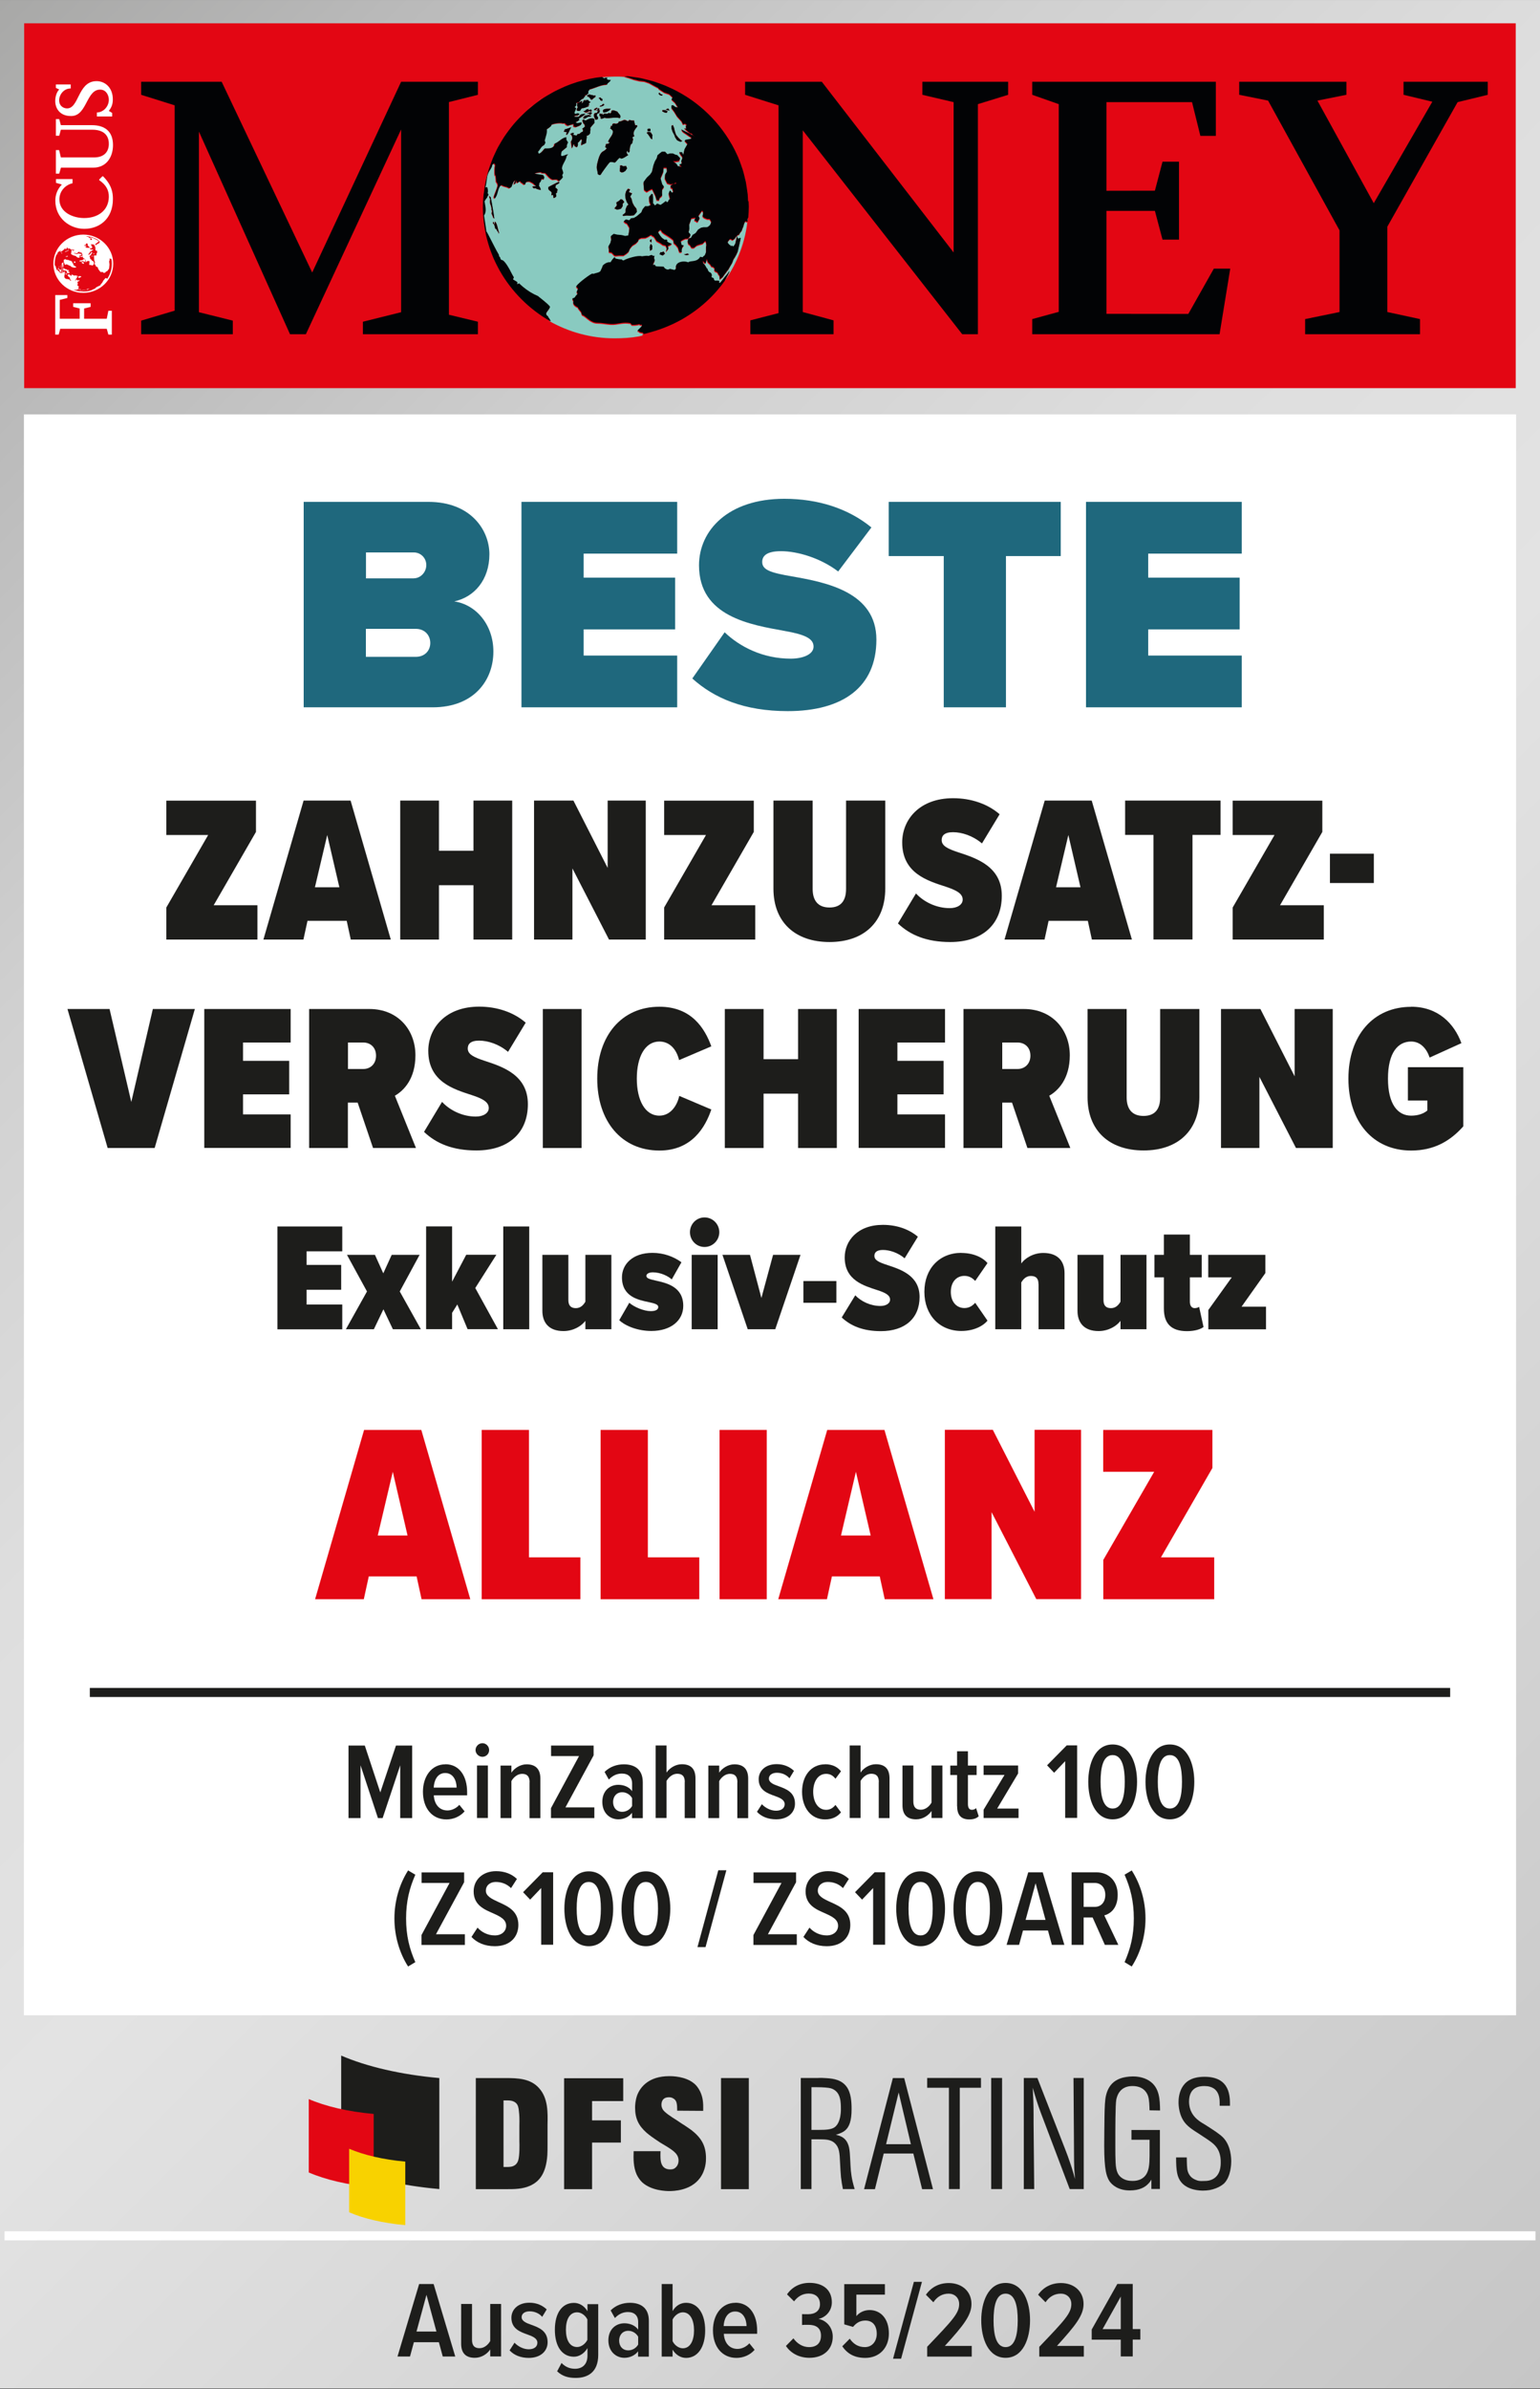 <?xml version="1.0" encoding="UTF-8"?><svg id="k" xmlns="http://www.w3.org/2000/svg" width="60mm" height="93mm" xmlns:xlink="http://www.w3.org/1999/xlink" viewBox="0 0 170.08 263.62"><rect x="0" y="0" width="170.08" height="263.62" fill="#333333" stroke="none"/><defs><linearGradient id="l" x1="-23.37" y1="23.37" x2="193.45" y2="240.19" gradientUnits="userSpaceOnUse"><stop offset="0" stop-color="#a8a8a7"/><stop offset=".1" stop-color="#b9b9b9"/><stop offset=".26" stop-color="#d0d0d0"/><stop offset=".41" stop-color="#dedede"/><stop offset=".54" stop-color="#e3e3e3"/><stop offset="1" stop-color="#c6c6c6"/><stop offset="1" stop-color="#c6c6c6"/><stop offset="1" stop-color="#c6c6c6"/><stop offset="1" stop-color="#c6c6c6"/><stop offset="1" stop-color="#c6c6c6"/></linearGradient><clipPath id="m"><rect x="5.77" y="8.86" width="6.97" height="28.06" fill="none" stroke-width="0"/></clipPath><clipPath id="n"><path d="M5.97,29.1c0,1.74,1.45,3.14,3.23,3.14s3.23-1.41,3.23-3.14-1.45-3.14-3.23-3.14-3.23,1.41-3.23,3.14" fill="none" stroke-width="0"/></clipPath><clipPath id="o"><rect x="5.77" y="8.86" width="6.97" height="28.06" fill="none" stroke-width="0"/></clipPath></defs><rect width="170.08" height="263.57" fill="url(#l)" stroke-width="0"/><rect x="2.64" y="45.73" width="164.8" height="176.65" fill="#fff" stroke-width="0"/><line x1=".5" y1="246.72" x2="169.58" y2="246.72" fill="none" stroke="#fff"/><rect x="2.67" y="2.57" width="164.73" height="40.26" fill="#e30613" stroke-width="0"/><path d="M53.37,24.53c-.02-.15-.03-.3-.05-.45.01.15.03.3.05.45Z" fill="#89cac0" stroke-width="0"/><path d="M53.26,22.84s0,.03,0,.05c0-.02,0-.04,0-.06,0,0,0,0,0,0Z" fill="#89cac0" stroke-width="0"/><path d="M53.6,25.88c-.03-.14-.06-.28-.08-.42.03.14.05.28.08.42Z" fill="#89cac0" stroke-width="0"/><path d="M54,27.3c-.05-.14-.09-.28-.13-.42.04.14.09.28.13.42Z" fill="#89cac0" stroke-width="0"/><path d="M53.33,21.39c0-.08.03-.16.04-.24,0,.08-.03.16-.04.24Z" fill="#89cac0" stroke-width="0"/><path d="M54.92,16.2c.13-.23.26-.46.4-.69-.14.23-.27.46-.4.69Z" fill="#89cac0" stroke-width="0"/><path d="M66.02,12.02l.08-.05h-.06s-.03-.02-.03-.02c-.09.06-.18.11-.24.21,0,0,.02,0,.03,0l.2-.02.03-.13Z" fill="#89cac0" stroke-width="0"/><path d="M53.89,18.67c.06-.2.14-.39.2-.58-.07.19-.14.39-.2.58Z" fill="#89cac0" stroke-width="0"/><path d="M55.6,15.05c.15-.24.32-.46.49-.69-.17.23-.33.45-.49.69Z" fill="#89cac0" stroke-width="0"/><path d="M53.55,20c.03-.16.08-.31.11-.46-.04.15-.08.3-.11.46Z" fill="#89cac0" stroke-width="0"/><path d="M75.35,35.3s-.03.02-.04.03c.02,0,.03-.02.04-.03Z" fill="#89cac0" stroke-width="0"/><path d="M74.3,35.85c-.05.02-.1.05-.16.07.05-.02.1-.05.16-.07Z" fill="#89cac0" stroke-width="0"/><path d="M54.44,28.45c-.03-.07-.06-.14-.09-.22.03.07.06.15.09.22Z" fill="#89cac0" stroke-width="0"/><path d="M66.14,12.18v-.02s-.03.01-.04.02c.01,0,.03,0,.04,0Z" fill="#89cac0" stroke-width="0"/><path d="M70.96,36.95l.09-.11-.44-.1-.05-.08-.13-.03c-.19-.05.63-.52.42-.7l-.14.03-.11-.09c-.18.06-.7.13-.87.06l-.1-.16c-.83-.19-1.4.14-2.2.09-.51-.03-.95-.14-1.48-.14-.8,0-1.35-.84-1.65-.85l-.1-.16c.06-.07-.08-.13-.02-.2-.14-.08-.18-.26-.32-.34l-.03-.14c-.26-.14-.66-.35-.5-.71-.07-.08-.13-.19-.13-.29.1,0,.22-.07.29-.13,0-.08.25-.29.29-.4l-.1-.15c0-.12.07-.27.15-.36-.04-.09-.13-.18-.21-.25,0-.02,0-.04.03-.08h0c.22-.34,1.55-1.33,1.75-1.36l.12.03c.23-.1.68-.13.8-.34,0-.03,0-.06.02-.09h.02c.05-.16.16-.3.17-.46.2-.24.56-.44.88-.39.08-.14.31-.51.46-.56l.1.15c.24.05.46.11.7.1l.05.08.13.03c.36-.23,1.64-.61,2.02-.46.18-.02.58-.1.73-.03.11-.05.24-.1.36-.12l.17.11.14-.03-.06.25.08.22c-.01.21-.18.35-.19.55l.2-.02.09.15c.18.08.65.02.91.08.06.18.28.3.46.31l.22-.08.5.12.17-.16c-.19-.75.89-.91,1.34-.68.22-.23.97.03,1.33-.62l.25.06c.07-.07.15-.17.24-.21l.06-.14h0l.09-.22v-.33s0-.26,0-.26l.04-.19-.05-.34-.05-.08h-.06s-.26.26-.26.26l-.28.07-.36.12-.32.26h-.26s-.19-.31-.19-.31l-.17-.11-.07-.28.07-.31.28-.07.19-.32h0l.02-.02.31-.19.29-.4.31-.19.28-.07h.33s.14-.02.14-.02l.25-.21.13-.3-.03-.14-.13-.21h0v-.02s-.28,0-.28,0l-.36-.15-.16-.17.07-.31-.02-.2-.11-.09-.2.29-.2.29.14.23v.06s-.06.08-.06.08h0l-.18.32-.17-.12-.18-.09.05-.12.08-.17-.34.05-.14.03-.02.09-.02.1-.18.49.02.47-.09.38.21.25-.02.09h0l-.02.09-.26.27h-.26s-.29.14-.29.14l-.23.14.07.28.03.14.25.06-.18.22-.07.31.02.2h-.26s-.12-.35-.12-.35l-.03-.14-.25-.32-.22-.18-.05-.34-.22-.18-.28-.2-.17-.11-.05-.03h0l-.29-.18-.24-.18-.08-.16-.11-.09-.24.21.03.14.16.25h0l.03.05.21.25.28.2.2-.02.11.09-.03.13.17.11.36.15-.16.1-.29.13.07.28-.27.33.09-.38-.13-.29-.31-.07-.28-.2-.41-.23-.14-.23-.15-.23-.25-.15h0l-.09-.06-.09.06h0l-.21.13-.29.13-.47.02-.29.13-.04.19-.26.27-.39.24-.27.33-.15.36-.25.21-.14.09h0l-.16.1h-.53s-.2.03-.2.03h-.26s-.13-.13-.13-.13h0l-.19-.2-.31-.07v-.33s-.06-.28-.06-.28l.23-.41.09-.38-.05-.34.13-.11h0l.19-.15.38.09.45.04.09.02h.02l.32.08.34-.05v-.02h0l.09-.41.04-.45-.29-.47-.13-.03-.22-.18.24-.21.38.09.08-.09h0l.1-.12.34-.05.31-.19.25-.21.25-.21.15-.36.27-.33h.33s.29-.12.29-.12l-.05-.15h-.01l-.1-.28-.02-.47.27-.33.13.03.04.41v.33s0,.27,0,.27l.03.04h.02l.16.2.23-.2h.04l.33.14.22-.14h0l.39-.3.1.15.15-.1.03-.13.17-.16-.07-.28-.07-.28.04-.19.11-.17.21.25.15-.1-.08-.22-.02-.2-.02.06-.17-.11-.02-.2.15-.1.07-.04h.04-.04s.08-.06.08-.06l.2-.02.14-.03-.06-.1-.23.13-.35.05-.36-.1-.27-.53v-.06s.04-.39.04-.39l.21-.35-.03-.29h0v-.11s-.34,0-.34,0v.11s0,0,0,0l-.03.34-.15.36-.15.36.2.7h.03s.14.25.14.25l-.11.17-.09.11-.02.39.02.2-.03.13-.25.21-.06.25h-.26s-.15-.49-.15-.49l-.18-.37-.18-.37-.29.13-.31.19-.28-.2-.04-.41v-.19s0,0,0,0h-.02s-.01-.28-.01-.28l.29-.4.09-.11.34-.32.2-.29.09-.37h0v-.06s.09-.31.09-.31l.16-.43.21-.35.07-.31.25-.21.11-.09h.01l.13-.11h.33s.1.11.1.11h0l.16.16h.06s.22-.07.22-.07h.33s.3.15.3.15l.19.04.32.34-.13.3-.34.05h-.33s.4.28.4.28l.14.23h.06s.37.1.37.1l-.27-.26.29-.13-.07-.28.13-.3-.04-.2-.12-.12-.16-.28h0l-.04-.07h.33s.02.06.02.06l.1.23.05-.23h0l.09-.39.33-.58-.32-.34.09-.11.62-.12.03-.13-.63-.44h-.01l-.22-.15-.11-.09-.1-.15-.05-.08.77.38.19.1h.01l.04.02.11.09.13.03.11.09.2.21-.39-.44h-.02s-.19-.06-.19-.06l-.11-.09-.55-.46.13.03.12.03-.05-.35.14-.03-.22-.18-.22.08-.18-.37h0s0,0,0,0l-.46-.5-.33-.54-.28-.37h0l-.02-.03v-.27s.2-.02.2-.02l.22.18.31.07-.34-.54-.38-.35.12-.24-.25-.23h0l-.13-.12-.55-.19-.63-.41.02-.06-.65-.35-.41-.23-.55-.19-.51-.05-.63-.15-.61-.21-.44-.1.34-.03c-.43-.04-.86-.07-1.29-.06-.53,0-1.05.03-1.56.09v.05c.07.01.15.03.17.11l.22-.08.19.04-.09.11s.08.14.44.1c.01.11-.26.34-.35.38l-.03.13c-.73.01-1.26.37-1.97.54.01.11-.22.2-.1.44l-.15.1v.06s-.29.07-.29.07l.04.03h0l.07.06-.16.1-.03.13c-.21.03-.41.22-.49.42l-.2.02-.15.1c.04.07.04.19,0,.27l-.17.16.17.11s0,.05-.01.07h0c-.04.16-.17.3-.18.48l.11.09.22-.08c.08,0,.19.06.24.12l-.23.14-.12-.03-.29.13c.13.05.46.06.59,0l.18-.22c.17-.06.37-.09.54-.07-.24.21-.51.37-.78.54l.11.09c-.06.08-.15.15-.25.2,0,0,0,0,0,0h0c-.07.03-.14.06-.2.08l.17.11c.16,0,.33-.04.48-.09l.03.14-.11.17c-.17.08-.34.15-.51.21l-.25-.06v-.27c-.22.04-.43.11-.64.18l-.24-.12v-.06s-.16-.11-.16-.11l-.08.05c-.25-.12-1.15-.01-1.35.15l-.03.13c-.14.13-.3.26-.48.35.03.19,0,.37-.03.54h0c-.05.24-.14.47-.2.72l.08.23-.12.24c-.4.2-.42.49-.7.76l.06.16h0l.02.05s.1-.02.15-.05h.01c.19-.12.4-.38.5-.52.36,0,.8.05,1.05-.29l.06-.25c.47-.16.82-.67,1.28-.7v.27s.2.31.2.31c-.08.11-.17.37-.12.5l-.57.47c-.02.06-.04.14-.06.21h0c-.02.1-.02.21,0,.3.29.06.49-.18.76-.16l-.17.16c-.05.49-.51.95-.52,1.4,0,.01.01.03.02.05h0c.06.14.1.3.13.44l-.12.24.08.22c-.11.16-.27.32-.43.43l-.22-.18c-.16,0-.31,0-.47.02-.37-.14-.56-.46-.82-.72l-.39-.02-.05-.08c-.25.01-.54.04-.76.16l.95.15.14.23-.06.25-.25-.06c0,.15-.12.38-.24.48v.21h-.47s-.06-.05-.09-.06c-.01-.11-.42-.29-.52-.34-.39.07-.23-.09-.51.26.03-.02.11-.04.05.03-.09.11-.25,0-.31-.07l-.03-.14-.03.13c-.3-.29-.1-.31-.51-.05l-.11-.09.04-.19c-.08.09-.14.24-.15.36-.05,0-.29.13-.29.13.04-.03.09-.07.14-.09.02-.15.08-.32.17-.43-.09.04-.17.13-.24.2-.04.12-.11.23-.15.35-.02.04-.03.09-.03.14-.06.09-.19.2-.31.19-.23-.19-.55-.13-.78-.32l-.14.03c-.37.38-.29,1.05-.66,1.44l-.09-.15c.09-.41.39-.96.44-1.33h0s0-.01,0-.02c-.03-.11-.08-.26-.18-.34,0-.05-.04-.67-.07-.72l-.06.03c-.03-.17-.04-.46-.03-.72h0c0-.17.02-.33.05-.44-.03-.05-.08-.19-.16-.17l-.17.16c-.01.06-.02.13-.04.19-.04.09-.09.17-.13.25h0c-.11.18-.22.34-.31.58-.12.35-.14.83-.21,1.18h0c-.02.1-.04.18-.07.26.07.02.15.05.2-.02.05.21.13.46.04.67l.1.15c0,.15-.15.22-.15.36-.06.02-.26.34-.29.4.01.09.03.19.05.28h0c.09.43.17.9-.1,1.28,0,.08.03.26.07.48h0c.08.48.18,1.15.21,1.41v-.14s.13.22.26.49h0c.34.64.86,1.69,1.01,1.93.04.06.07.12.1.19h0c.02.05.02.11.02.17l.11.09c0,.1.06.22.13.3.3-.03.7.65,1.01,1.21h-.01c.17.32.32.61.39.7l-.03.13c-.07-.02-.08.08-.03.13.09.07.25.14.35.21l.11.09-.04.19c.07,0,.16-.03.22-.08.14.14.29.27.44.4h0c.5.42,1.06.76,1.67,1.02,0,.03,1.09.81,1.31,1.17-.11.46-.76.71-.19,1.08l-.02.06c.04.06.18.25.19.31,0,.02,0,.03,0,.05,2.14,1.21,4.61,1.91,7.23,1.9.88,0,1.75-.05,2.59-.2.18-.03.36-.08.54-.12,0,0,0-.02,0-.02l-.14.03ZM75.8,28.01l.14-.03.17.11-.25.06h-.03s0,0,0,0h-.02l-.28-.07.28-.07ZM72.95,27.81l.13.03.22-.08.15.23-.18.15h0l-.06.05-.12-.05h-.01l-.23-.09.12-.24ZM71.8,26.49l.16-.1-.03.39-.16-.17.03-.13ZM71.81,27.02l.09-.11.14.23-.02.39-.23.15-.04-.41.06-.25ZM74.31,13.8l.13.29.03.14.07.28.08.24h0l.04.11.26.32.27.26.17.11-.22.08-.3-.13-.11-.09-.19-.31-.03-.14-.05-.08-.06-.13h0l-.12-.24-.12-.36v-.27s.15-.1.15-.1ZM73.58,12.05l.22-.08.14.23-.31-.07-.11-.09h.06ZM73.49,12.16l.24.12-.11.18-.25-.06-.24-.12.03-.12h.33ZM72.82,10.22l.16.17.19.04-.02.09h0v.03s-.13-.03-.13-.03h-.01s0,0,0,0l-.11-.02-.16-.17.09-.11ZM71.71,14.19l.13.03v.27s-.32-.01-.32-.01v-.26s.2-.02.2-.02ZM71.63,14.55l.25.06.09.15h0l.09.15-.03.2v.27s-.17-.11-.17-.11l-.19-.31-.15-.2h-.01l-.1-.13.22-.08ZM54.26,23.09c.05-.11-.05-.3-.06-.42-.03-.03-.05-.09-.06-.16h-.01c-.03-.18-.03-.43,0-.51-.08-.12-.11-.27-.13-.41.02.07.28.2.19.31.01.01.07.27.13.6h0c.11.6.24,1.42.24,1.52l.05.08-.13-.03s-.18-.48-.21-.51l.06-.25-.08-.22ZM55.09,25.8c-.02-.1-.09-.27-.19-.31l-.03-.14s-.11-.11-.17-.11c-.04-.17-.09-.52-.26-.59l.04-.19c.07.08.1.2.13.29h.06c-.05-.08-.03-.22.01-.31.25.27.3.89.44,1.23l-.03.12ZM59.14,20.76l-.2.02-.16-.17c.08-.04.31-.09.4-.04-.02-.06-.06-.12-.12-.17h.46v.12c.1.11.19.3.18.45-.19-.07-.41-.07-.57-.21ZM61.54,21.22l-.17.16c.07.06.07.2.07.28-.06.09-.19.2-.31.19,0-.12-.02-.24-.05-.34l-.2.02.06-.25c-.08-.25-.44-.22-.39-.62.04-.04.24-.14.47-.26h.38s-.07.31-.07.31c.11.04.23.15.27.26l-.09.11.03.14ZM61.4,20.39h0s-.38,0-.38,0c.3-.15.65-.31.72-.33l.05.08c-.08.12-.24.22-.39.24ZM68.57,23.04l-.42.1-.3-.14.27-.33-.02-.15h0l-.03-.18.31-.19.17-.16.19.04.21.25-.18.22h0s0,0,0,0v.25s-.19.29-.19.29ZM68.46,18.64v-.04s.03-.13.03-.13l-.02-.2.2-.02.11.09h.26s.08-.05.08-.05l.13.29-.04.05-.16.23-.23.14-.2.02-.17-.11v-.28s0,0,0,0ZM70.16,23.6l-.17.16-.4.04-.39-.02-.34.05-.11-.09.32-.26.03-.13v-.27s.14-.36.14-.36l.17-.16-.03-.05h-.01l-.16-.25-.12-.36-.04-.41.09-.38.2-.29h.06s.19.06.19.06l-.14.3.36.15-.21.35.14.23.1.42.07.15h.01l.1.21.26.32.05.34-.18.22ZM69.28,13.35h.01s.03.02.04.02l.04-.02.11-.07v-.06c.16.04.38.13.53.05l.02.08h0l.12.48c.05-.03.15-.05.2-.02l.03.14c-.17.21-.43.52-.41.81h0c0,.08.04.17.1.24l-.23.14.08.22-.1.44-.17.16c-.05.23-.15.47-.1.71l-.11.17-.11-.09-.03-.14-.1.18s.01.06.02.09c.03.09.09.18.17.21-.2.12-.59.43-.82.4l-.11-.09c-.26.13-.4.47-.58.53-.17-.04-.33-.09-.51-.05-.07.04-.35.4-.6.75h0c-.21.29-.4.57-.44.65l-.14.03-.17-.11c-.01-.27-.07-.41-.1-.57h0c-.03-.15-.03-.32.05-.62.15-.66.29-.97.43-1.14h0c.2-.25.4-.19.61-.53l-.17-.11.09-.34.25-.04.18-.16-.19-.04c0-.21.35-.56.48-.89h0c.05-.14.07-.27,0-.39-.06-.04-.13-.1-.16-.17l-.12-.03.11-.17-.05-.08.22-.08-.05-.08.09-.11c.2-.11.33.13.62-.12l.03-.13c.14,0,.23-.03.31-.06.24-.09.28-.22.63,0ZM68.18,12.32c.09.21.44.39.31.67l-.08.05c-.37-.18-1.33.1-1.64-.05-.11.05-.24.1-.36.12l-.11-.09.03-.13-.11-.09c-.04-.07-.04-.19,0-.27.11.05.27.05.39.02l-.15.1.2-.02.09-.11c.11.05.27.05.39.02l.09-.11.11.09.15-.1c0-.47.47-.16.68-.11ZM67.45,11.99c-.13.24-.55.44-.82.41-.26-.52.66-.37.82-.41ZM66.73,11.55c-.06.15-.37.22-.51.21l.09-.11.14-.03c.05-.08.23-.27.28-.07ZM66.32,10.76c.02.09.15.15.22.18l-.04.19c-.08,0-.18-.06-.24-.12l.02-.06-.17-.11c.05-.05.15-.07.22-.08ZM65.91,11.87l.05.08h.03s.05-.03.07-.04c0,.01.01.03.02.04h0s.04.04.07.04l.08.02-.07.05-.03.11s.07-.02.11-.02l-.07.31-.22.08-.06.25.11.09c.04.07.04.19,0,.27l-.22.08c-.13-.2-.34-.55-.09-.75l.2-.02c.06-.05.12-.15.12-.24.02-.02.04-.03.07-.04-.1.02-.22.01-.32-.02h0l-.19-.04.09-.11.08-.05h.02s0-.01,0-.01l.13-.08ZM64.87,10.53h0v-.02s.22-.08.22-.08l.43.1h0l.13.03s.01-.03.03-.03h.06s.04.03.04.06l-.03.13c-.12.07-.25.14-.32.26l-.14.03c-.09-.14-.26-.37-.44-.37l.02-.11ZM64.06,12.22c-.13.01-.32.07-.38-.09,0-.06.03-.13.06-.19h0s.05-.07.07-.11c-.17-.27.02-.28-.09-.48.2.02.36-.11.51-.21h.06s-.06.27-.06.27l.15-.1c0-.08.06-.19.12-.24l.14-.03-.03.13.09-.11c.07-.04.19-.04.27,0,.04.11.17.2.28.2-.09.04-.2.12-.24.21,0,.04.06.1.11.09-.07.04-.16.07-.25.08.06,0,.11,0,.16.03v.06c-.27.1-.51.21-.79.22h0s0,0,0,0c-.08.08-.14.18-.19.28ZM64.44,12.29c.1-.02.27-.09.31-.19l.28-.07-.09.11c.09.05.25-.03.34-.05l.1.16-.15.1-.11-.09c-.11.08-.24.14-.37.18-.1,0-.22-.07-.3-.13ZM65.38,12.47l-.09.11-.09.11-.11-.09-.11-.09-.14.03h-.06s.22-.1.22-.1l.14-.03.14-.03.11.09ZM64.51,12.84l.15-.1.2-.02.08-.05.12.03h.06s.17.12.17.12l-.08.05h-.27s-.31.2-.31.2l-.2.02-.05-.08.11-.17ZM62.56,14.91l-.03-.14h0s0,0,0,0l.1-.16-.38-.09c.07-.05.12-.15.12-.24.24-.04.48-.16.71-.23-.18.25-.21.49-.38.72h0c-.04.05-.09.1-.15.15ZM63.05,15.62c.19-.23.21-.65-.08-.81l.08-.05h0l.15-.09.19.04-.03.05h0l-.08.13.38.09.11-.17.2-.02s.01-.01.02-.02h0c.11-.08.22-.21.36-.22l.04-.19-.1-.15c.12-.06.23-.16.32-.26-.05-.06-.07-.15-.08-.22l-.11-.09c-.02-.1-.08-.18-.11-.28h0s0-.04,0-.06c0-.09.25-.16.2-.03l.19.04c.21-.16.75-.4.95-.11-.02.04-.02.1-.02.16h0c0,.1.02.19,0,.23-.16.2-.31.32-.46.56.08.16-.04.35,0,.53,0,.03-.03.07-.05.1h0c-.08.11-.22.2-.35.21.06.24-.07.52-.05.78-.16.13-.37.15-.53.28-.05-.2.03-.39.07-.58l-.11-.09c-.08.1-.24.35-.35.38.04.15.03.4-.12.5l-.24-.12-.03-.14-.13-.03c-.01.14-.07.32-.16.43,0-.24-.07-.5-.09-.75Z" fill="#89cac0" stroke-width="0"/><path d="M73.15,36.34c-.07.03-.15.06-.22.08.07-.03.15-.05.22-.08Z" fill="#89cac0" stroke-width="0"/><path d="M55.11,29.78c-.04-.07-.08-.14-.12-.22.04.07.08.14.12.22Z" fill="#89cac0" stroke-width="0"/><path d="M71.92,36.74c-.08.02-.16.04-.25.07.08-.02.16-.04.25-.07Z" fill="#89cac0" stroke-width="0"/><path d="M54.35,17.4c.09-.22.2-.44.3-.66-.1.22-.21.43-.3.66Z" fill="#89cac0" stroke-width="0"/><path d="M81.83,18.21c.06.16.12.32.17.49-.05-.16-.11-.32-.17-.49Z" fill="#89cac0" stroke-width="0"/><path d="M72.16,8.99c.12.04.24.08.36.12-.12-.04-.24-.09-.36-.12Z" fill="#89cac0" stroke-width="0"/><path d="M80.77,15.89s.05.09.08.13c-.02-.04-.05-.09-.08-.13Z" fill="#89cac0" stroke-width="0"/><path d="M73.54,9.49s.09.04.13.06c-.04-.02-.09-.04-.13-.06Z" fill="#89cac0" stroke-width="0"/><path d="M81.36,17.03c.05.1.1.2.14.3-.04-.1-.09-.2-.14-.3Z" fill="#89cac0" stroke-width="0"/><path d="M82.2,19.42c.06.22.12.43.16.66-.05-.22-.11-.44-.16-.66Z" fill="#89cac0" stroke-width="0"/><path d="M82.53,24.27l-.02.08.03.14-.09.11-.05-.08-.05-.08v.06s-.03.06-.03.06l-.05-.08-.15.36-.04.19-.16.42v.06s-.2.22-.2.22l-.12.24-.14.03h-.01s0,.01,0,.01l-.15.14-.2.28-.23.15-.17-.11h-.12s-.22.26-.22.26l-.02.12.05.08.16.17h.06s.1.17.1.17l.09-.11.05.08.13.03.2-.29.1-.44.1-.44.07.28.13.03.15-.1.05.08-.1.44-.1.44-.03.13-.1.44-.13.28h0s-.23.42-.23.42l-.09.11-.16.43-.21.35-.23.41-.03.04h-.02l-.26.36-.09.11-.2.29-.32.26v.06s-.02-.27-.02-.27l-.02-.2-.16-.17.02-.06-.16-.17-.19-.04v-.06s-.1-.09-.1-.09h0s.01,0,.01,0l.04-.19-.16-.17-.19-.04-.14-.23-.27-.26-.12-.36-.1.44-.08.05c-.11-.07-.16-.19-.27-.26l.07.28c.17.11.29.38.4.56h.06c0,.07.03.13.05.18h-.01c.04.07.08.14.13.2.22.05.39.28.27.53l.05.08c.33.08.1.16.32.34.03.03.71-.09.45.19.03.03.08.12.16.02l.27-.33c.13-.16.22-.3.36-.45l.18-.22.11-.17.06-.08.03-.04-.02.08-.02.08c-.01.05-.02.08-.05.12-.07.08-.06.16-.12.24-.09.11-.11.25-.2.37-.02.02-.04.06-.06.1,1.39-1.98,2.29-4.32,2.52-6.84l-.03-.04-.04.17Z" fill="#89cac0" stroke-width="0"/><path d="M82.65,22.84c0-.2-.02-.4-.03-.6.01.21.03.42.03.64,0-.01,0-.03,0-.04Z" fill="#89cac0" stroke-width="0"/><path d="M82.46,20.71c.04.26.09.51.11.77-.03-.26-.07-.51-.11-.77Z" fill="#89cac0" stroke-width="0"/><path d="M69.34,8.44c.28.03.55.07.82.12-.27-.04-.54-.09-.82-.12Z" fill="#89cac0" stroke-width="0"/><path d="M58.26,12.02c.2-.18.41-.35.63-.52-.21.17-.42.34-.63.52Z" fill="#89cac0" stroke-width="0"/><path d="M59.36,11.15c.2-.14.4-.28.6-.42-.21.13-.41.27-.6.42Z" fill="#89cac0" stroke-width="0"/><path d="M60.58,10.36c.17-.1.35-.2.53-.3-.18.09-.35.2-.53.3Z" fill="#89cac0" stroke-width="0"/><path d="M57.27,12.96c.2-.21.4-.41.61-.6-.21.19-.41.4-.61.6Z" fill="#89cac0" stroke-width="0"/><path d="M61.96,9.66c.12-.05.24-.11.37-.17-.12.05-.24.11-.37.17Z" fill="#89cac0" stroke-width="0"/><path d="M56.38,13.97c.18-.23.37-.45.56-.66-.19.21-.38.43-.56.66Z" fill="#89cac0" stroke-width="0"/><path d="M63.57,9.04s.03-.01.05-.02c-.02,0-.03.01-.05.02Z" fill="#89cac0" stroke-width="0"/><path d="M70.75,8.64c.21.04.41.1.61.15-.2-.05-.4-.11-.61-.15Z" fill="#89cac0" stroke-width="0"/><path d="M66.27,11.01c.05.07.15.12.24.12l.04-.19c-.07-.03-.2-.1-.22-.18-.07,0-.16.03-.22.08l.17.11-.02.06Z" fill="#020305" stroke-width="0"/><path d="M66.64,12.4c.27.04.68-.17.82-.41-.16.04-1.08-.11-.82.41Z" fill="#020305" stroke-width="0"/><path d="M66.1,12.18s-.05.02-.07.04c0,.08-.06.19-.12.24l-.2.02c-.25.2-.03.55.09.75l.22-.08c.04-.08.03-.19,0-.27l-.11-.09.06-.25.22-.08.07-.31s-.07.01-.11.02v.02s-.03,0-.05,0Z" fill="#020305" stroke-width="0"/><path d="M65.76,11.96l-.08.05-.09.11.19.04h0s-.02,0-.03,0c.06-.09.15-.15.24-.21h.03s.06.02.06.02l-.08.05-.03.13-.2.02c.1.03.21.04.32.02.02,0,.03-.02.05-.02l.03-.11.07-.05-.08-.02s-.05-.02-.07-.04h0s-.02-.03-.02-.04c-.02.01-.05.03-.07.04h-.01s-.02,0-.02,0h0l-.05-.08-.13.08h0-.02Z" fill="#020305" stroke-width="0"/><polygon points="70.03 22.71 69.93 22.51 69.92 22.51 69.85 22.35 69.74 21.93 69.6 21.7 69.81 21.35 69.45 21.2 69.59 20.9 69.4 20.86 69.34 20.84 69.14 21.13 69.05 21.51 69.09 21.91 69.21 22.27 69.36 22.52 69.38 22.52 69.41 22.57 69.24 22.73 69.09 23.09 69.09 23.36 69.06 23.48 68.74 23.74 68.85 23.83 69.2 23.78 69.58 23.8 69.99 23.76 70.16 23.6 70.34 23.38 70.29 23.04 70.03 22.71" fill="#020305" stroke-width="0"/><path d="M68.31,13.54c-.29.25-.42.02-.62.12l-.09.11.05.08-.22.08.05.08-.11.17.12.03c.03.07.1.13.16.17.06.12.04.25,0,.39h0c-.13.33-.48.67-.48.89l.19.04-.18.16-.25.04-.09.34.17.11c-.21.34-.41.28-.61.53h0c-.14.17-.28.48-.43,1.14-.07.31-.07.48-.05.62h0c.03.16.08.3.1.57l.17.11.14-.03c.04-.08.23-.36.44-.65h0c.25-.35.53-.71.6-.75.18-.04.34.01.51.05.19-.06.32-.4.58-.53l.11.09c.23.03.62-.28.82-.4-.08-.03-.13-.12-.17-.21-.01-.03-.02-.06-.02-.09l.1-.18.03.14.11.09.11-.17c-.05-.23.04-.48.1-.71l.17-.16.1-.44-.08-.22.23-.14c-.07-.08-.09-.16-.1-.24h0c-.02-.29.23-.6.41-.81l-.03-.14c-.06-.03-.15,0-.2.02l-.12-.48h0l-.02-.08c-.15.08-.37-.02-.52-.05v.06s-.12.07-.12.07l-.04.02s-.03-.02-.04-.02h-.01c-.35-.21-.39-.08-.63,0-.08.03-.18.05-.31.06l-.03.13Z" fill="#020305" stroke-width="0"/><path d="M67.24,12.43l-.09.11c-.12.03-.28.02-.39-.02l-.09.11-.2.02.15-.1c-.12.03-.28.02-.39-.02-.04.08-.03.19,0,.27l.11.09-.03.13.11.09c.12-.02.24-.07.36-.12.3.15,1.26-.13,1.64.05l.08-.05c.14-.28-.22-.46-.31-.67-.21-.05-.69-.36-.68.11l-.15.1-.11-.09Z" fill="#020305" stroke-width="0"/><path d="M66.45,11.62l-.14.03-.09.11c.14,0,.45-.06.51-.21-.05-.2-.23-.01-.28.07Z" fill="#020305" stroke-width="0"/><path d="M82.62,22.24c-.01-.26-.02-.51-.04-.77-.03-.26-.07-.51-.11-.77-.03-.21-.06-.42-.1-.63-.05-.22-.11-.44-.16-.66-.06-.24-.12-.49-.2-.73-.05-.16-.11-.32-.17-.49-.1-.29-.21-.59-.33-.87-.04-.1-.09-.2-.14-.3-.16-.34-.32-.68-.51-1.01-.02-.04-.05-.09-.08-.13-1.6-2.81-4.1-5.06-7.1-6.34-.04-.02-.09-.04-.13-.06-.33-.14-.68-.26-1.02-.38-.12-.04-.24-.09-.36-.12-.26-.08-.53-.14-.8-.21-.2-.05-.4-.11-.61-.15-.19-.04-.39-.06-.59-.09-.27-.04-.54-.09-.82-.12-.01,0-.02,0-.04,0h-.03s-.34.03-.34.03l.44.1.61.21.63.15.51.05.55.19.41.23.65.35-.02.06.63.41.55.19.13.12h0l.25.23-.12.24.38.35.34.54-.31-.07-.22-.18-.2.02v.27s.02.03.02.03h0l.28.37.33.54.46.5h.02s.18.38.18.38l.22-.08.22.18-.14.03.05.35-.12-.03-.13-.03.55.46.11.09.19.05h0s.01.01.01.01l.39.44-.2-.21-.11-.09-.13-.03-.11-.09-.04-.02h-.01l-.19-.1-.77-.38.05.08.1.15.11.09.22.15h.01l.63.44-.03.13-.62.12-.09.11.32.34-.33.58-.09.39h0l-.05.23-.1-.23-.02-.06h-.33s.04.06.04.06h0l.16.28.12.12.04.2-.13.3.07.28-.29.13.27.26-.37-.09h-.06s-.14-.25-.14-.25l-.4-.29h.33s.34-.04.34-.04l.13-.3-.32-.34-.19-.04-.3-.14h-.33s-.22.07-.22.07h-.06s-.16-.17-.16-.17h0l-.1-.1h-.33s-.13.1-.13.1h-.01l-.11.09-.25.21-.07.31-.21.35-.16.43-.07.31v.06s-.01,0-.01,0l-.09.37-.2.29-.34.32-.09.11-.29.4v.28s.03,0,.03,0h-.02v.19s.05.41.05.41l.28.2.31-.19.29-.13.18.37.18.37.15.5h.26s.06-.26.06-.26l.25-.21.03-.13-.02-.2.02-.39.09-.11.11-.17-.14-.23h-.02s-.02-.01-.02-.01l-.2-.7.15-.36.15-.36.03-.34h0v-.11s.34,0,.34,0v.11h.02l.03.29-.21.35-.02.39v.06s.26.53.26.53l.36.1.35-.05.23-.13.06.1-.14.03-.2.02-.08.05h.04s-.04,0-.04,0l-.07.04-.15.1.02.2.17.11.02-.06.02.2.08.22-.15.1-.21-.25-.11.17-.04.19.07.28.07.28-.17.16-.03.13-.15.1-.1-.15-.39.3h0l-.22.14-.33-.14h-.04l-.23.2-.16-.2h-.02l-.03-.04v-.27s0-.33,0-.33l-.04-.41-.13-.03-.27.33.02.47.1.28h.01l.05.15-.29.13h-.33s-.27.32-.27.32l-.15.36-.25.21-.25.21-.31.19-.34.05-.1.12h0l-.08.09-.38-.09-.24.21.22.18.13.03.29.47-.04.45-.09.41h0v.02s-.35.05-.35.05l-.32-.08h-.02l-.09-.02-.45-.04-.38-.09-.19.15h0l-.13.11.05.34-.09.38-.23.41.07.28v.33s.31.07.31.07l.19.2h0l.13.13h.26s.2-.02.2-.02h.53s.16-.11.16-.11h0l.14-.09.25-.21.15-.36.27-.33.39-.24.26-.27.04-.19.29-.13.47-.02.29-.13.21-.13h0l.09-.06.09.06h0l.25.15.15.23.14.23.41.23.28.2.31.07.13.29-.09.38.27-.33-.07-.28.29-.13.16-.1-.36-.15-.17-.11.03-.13-.11-.09-.2.02-.28-.2-.21-.25-.03-.05h0l-.16-.25-.03-.14.24-.21.11.09.08.16.24.18.29.18h0l.05.03.17.11.28.2.22.18.05.34.22.18.25.32.03.14.12.36h.26s-.02-.21-.02-.21l.07-.31.18-.22-.25-.06-.03-.14-.07-.28.23-.14.29-.13h.26s.26-.28.26-.28l.02-.09h0l.02-.09-.21-.25.09-.38-.02-.47.18-.49.02-.1.02-.09.14-.03.34-.05-.08.17-.05.12.18.09.17.12.18-.32h0l.04-.08v-.06s-.13-.23-.13-.23l.2-.29.2-.29.11.09.02.2-.07.31.16.17.36.15h.27s.01.02.01.02h0l.13.21.03.14-.13.3-.25.21-.14.03h-.33s-.28.06-.28.06l-.31.19-.29.4-.31.19-.02.02h0l-.19.32-.28.07-.07.31.07.28.17.11.19.31h.26s.32-.26.32-.26l.36-.12.28-.07.26-.27h.06s.05.09.05.09l.05.34-.04.19v.26s0,.33,0,.33l-.09.22h0l-.06.14c-.09.04-.18.13-.24.21l-.25-.06c-.36.65-1.11.39-1.33.62-.46-.22-1.53-.07-1.34.68l-.17.16-.5-.12-.22.08c-.18-.01-.4-.13-.46-.31-.25-.06-.73,0-.91-.08l-.09-.15-.2.02c.01-.2.18-.35.19-.55l-.08-.22.06-.25-.14.03-.17-.11c-.12.02-.24.07-.36.12-.15-.07-.56.01-.73.03-.37-.15-1.66.23-2.02.46l-.13-.03-.05-.08c-.24,0-.47-.04-.7-.1l-.1-.15c-.14.05-.38.42-.46.56-.32-.05-.68.15-.88.39,0,.16-.13.3-.17.46h-.02s-.02.06-.02.09c-.12.21-.57.24-.8.34l-.12-.03c-.2.03-1.53,1.02-1.75,1.36h0s-.03.06-.03.08c.07.07.17.15.21.25-.08.1-.14.24-.15.36l.1.15c-.05.11-.3.31-.29.4-.08.07-.19.12-.29.13,0,.1.06.22.13.29-.16.36.23.57.5.71l.03.14c.14.08.17.26.32.34-.06.07.08.13.02.2l.1.16c.3,0,.85.85,1.65.85.53,0,.97.11,1.48.14.8.05,1.36-.28,2.2-.09l.1.16c.17.07.69,0,.87-.06l.11.09.14-.03c.21.17-.62.65-.42.7l.13.03.05.08.44.1-.09.11.14-.03s0,.01,0,.02c0,0,0,.01,0,.03.2-.04.39-.11.59-.16.08-.02.16-.04.25-.07.34-.09.67-.2,1-.32.07-.03.15-.05.22-.08.34-.13.67-.26.99-.41.05-.02.1-.05.16-.07.34-.16.68-.34,1.01-.52.02,0,.03-.02.04-.03,1.85-1.06,3.45-2.5,4.67-4.22.02-.04.04-.08.05-.11.02-.04.04-.08.06-.1.08-.12.11-.26.2-.37.06-.07.05-.15.12-.24.03-.04.04-.07.05-.12l.02-.08.02-.08-.03.04-.06.08-.11.17-.18.22c-.14.15-.24.29-.36.45l-.27.33c-.08.1-.13,0-.16-.02.25-.28-.42-.16-.45-.19-.21-.18.02-.26-.32-.34l-.05-.08c.12-.25-.05-.48-.27-.53-.04-.07-.09-.13-.13-.2h.01c-.03-.06-.05-.11-.05-.17h-.06c-.11-.19-.23-.46-.4-.57l-.07-.28c.11.07.16.19.27.26l.08-.05.1-.44.12.36.27.26.14.23.19.04.16.17-.04.19h-.01s.11.09.11.09v.06s.17.04.17.04l.16.17-.02.06.16.17.02.2v.27s.02-.06.02-.06l.32-.26.2-.29.09-.11.26-.36h.02l.03-.04.23-.41.21-.35.16-.43.09-.11.23-.41h0s0-.01,0-.01l.13-.28.1-.44.03-.13.1-.44.1-.44-.05-.08-.15.1-.13-.03-.07-.28-.1.44-.1.44-.2.29-.13-.03-.05-.08-.09.11-.1-.15h-.06s-.16-.18-.16-.18l-.05-.08.02-.12.22-.27h.12s.17.12.17.12l.23-.15.2-.28.15-.14h.02s.14-.05.14-.05l.12-.24.18-.22v-.06s.18-.42.18-.42l.04-.19.15-.36.05.08.02-.06v-.06s.06.08.06.08l.05.08.09-.11-.03-.14.02-.08.04-.17.03.04h0c.03-.4.06-.81.06-1.22,0-.01,0-.02,0-.03,0-.22-.02-.43-.03-.64Z" fill="#020305" stroke-width="0"/><path d="M63.43,15.98l.03.14.24.12c.14-.1.15-.35.12-.5.11-.04.27-.28.35-.38l.11.09c-.04.19-.12.39-.07.58.16-.13.37-.15.53-.28-.03-.27.11-.54.05-.78.14,0,.27-.09.35-.21h0s.04-.06.05-.1c-.04-.18.07-.37,0-.53.15-.24.29-.36.46-.56.03-.03.01-.13,0-.23h0c0-.06,0-.12.02-.16-.2-.29-.74-.05-.95.11l-.19-.04c.05-.13-.2-.06-.2.03,0,.02,0,.04,0,.06h0c.02.09.08.18.11.28l.11.09c0,.07.03.16.08.22-.09.1-.2.2-.32.26l.1.15-.04.19c-.14,0-.25.14-.36.22h0s-.01.01-.02.02l-.2.02-.11.17-.38-.09.08-.13h0l.03-.05-.19-.04-.15.09h0l-.08.05c.29.16.27.58.08.81.02.25.08.51.09.75.1-.11.15-.28.16-.43l.13.03Z" fill="#020305" stroke-width="0"/><polygon points="68.63 19.02 68.84 19 69.07 18.86 69.22 18.63 69.26 18.58 69.13 18.29 69.05 18.33 68.79 18.34 68.68 18.25 68.48 18.27 68.49 18.47 68.47 18.6 68.46 18.64 68.47 18.64 68.46 18.92 68.63 19.02" fill="#020305" stroke-width="0"/><path d="M63.08,14.04c-.23.07-.48.19-.71.23,0,.08-.06.19-.12.24l.38.09-.1.16h0,0s.03.15.03.15c.06-.05.11-.1.15-.15h0c.17-.23.21-.47.38-.72Z" fill="#020305" stroke-width="0"/><path d="M65.11,12.24l.11.09.15-.1-.1-.16c-.09.02-.25.1-.34.05l.09-.11-.28.07c-.04.11-.2.18-.31.19.08.06.2.13.3.13.13-.04.27-.1.37-.18Z" fill="#020305" stroke-width="0"/><polygon points="64.66 13.07 64.97 12.88 65.23 12.87 65.31 12.83 65.13 12.72 65.07 12.7 64.95 12.68 64.87 12.72 64.67 12.74 64.51 12.84 64.41 13.01 64.46 13.09 64.66 13.07" fill="#020305" stroke-width="0"/><path d="M64.25,11.94c.28,0,.52-.12.77-.22v-.06s-.09-.03-.14-.03c.09-.02.18-.04.25-.08-.05.01-.1-.05-.11-.09.05-.09.15-.17.24-.21-.11,0-.24-.09-.28-.2-.08-.04-.19-.03-.27,0l-.09.11.03-.13-.14.03c-.06.05-.12.15-.12.24l-.15.1.06-.25h-.06c-.15.08-.31.22-.51.2.1.2-.09.21.09.48-.02.03-.05.07-.07.11h0c-.03.06-.06.13-.06.19.06.16.24.1.38.09.05-.1.12-.2.19-.28h0,0Z" fill="#020305" stroke-width="0"/><path d="M65.28,11l.14-.03c.08-.12.2-.18.32-.26l.03-.13s-.01-.05-.04-.06h-.06s-.02.02-.03.03l-.13-.03h0l-.43-.1-.22.08v.02h0l-.02.11c.18,0,.36.23.44.37Z" fill="#020305" stroke-width="0"/><polygon points="65.13 12.41 64.99 12.44 64.78 12.52 64.84 12.54 64.98 12.51 65.09 12.6 65.2 12.69 65.29 12.58 65.38 12.47 65.27 12.37 65.13 12.41" fill="#020305" stroke-width="0"/><polygon points="68.77 22.51 68.76 22.51 68.76 22.5 68.94 22.28 68.74 22.03 68.55 21.98 68.38 22.15 68.07 22.34 68.1 22.52 68.11 22.52 68.13 22.67 67.86 23 68.16 23.14 68.57 23.04 68.77 22.75 68.77 22.51" fill="#020305" stroke-width="0"/><path d="M61.02,20.4h.38c.14-.03.3-.13.39-.25l-.05-.08c-.07.01-.42.17-.72.33Z" fill="#020305" stroke-width="0"/><polygon points="74.27 14.52 74.39 14.76 74.4 14.76 74.46 14.89 74.51 14.97 74.54 15.11 74.73 15.42 74.84 15.51 75.14 15.65 75.36 15.57 75.19 15.46 74.92 15.2 74.66 14.87 74.63 14.76 74.62 14.76 74.54 14.52 74.47 14.24 74.44 14.1 74.31 13.8 74.15 13.9 74.16 14.17 74.27 14.52" fill="#020305" stroke-width="0"/><polygon points="72.02 27.53 72.05 27.14 71.9 26.91 71.81 27.02 71.75 27.27 71.79 27.68 72.02 27.53" fill="#020305" stroke-width="0"/><polygon points="73.95 12.2 73.8 11.97 73.58 12.05 73.52 12.04 73.63 12.13 73.95 12.2" fill="#020305" stroke-width="0"/><polygon points="75.82 28.15 75.83 28.15 75.84 28.15 75.86 28.15 76.11 28.08 75.94 27.98 75.8 28.01 75.52 28.08 75.8 28.15 75.82 28.15" fill="#020305" stroke-width="0"/><path d="M60.54,34.99l.02-.06c-.58-.37.08-.62.19-1.08-.22-.35-1.31-1.13-1.31-1.17-.6-.25-1.16-.6-1.67-1.02h0c-.15-.13-.3-.26-.44-.4-.05.05-.14.08-.22.08l.04-.19-.11-.09c-.1-.07-.26-.14-.35-.21-.05-.04-.04-.14.03-.13l.03-.13c-.07-.09-.22-.38-.39-.7h.01c-.31-.56-.71-1.24-1.01-1.21-.07-.08-.12-.19-.13-.3l-.11-.09c0-.06,0-.11-.02-.16h0s0,0,0,0c-.02-.07-.06-.13-.1-.19-.15-.24-.68-1.29-1.01-1.93h0c-.14-.26-.24-.45-.27-.49v.14c0-.26-.12-.93-.19-1.41h0c-.03-.22-.06-.4-.07-.48.27-.37.18-.85.1-1.28h0c-.02-.1-.04-.19-.05-.28.03-.05.23-.38.29-.4,0-.15.15-.22.15-.36l-.1-.15c.09-.22.01-.46-.04-.67-.05.07-.13.03-.2.02.03-.07.05-.16.07-.26h0c.07-.36.09-.83.21-1.18.08-.24.2-.41.31-.58h0c.05-.08.09-.16.13-.25.02-.05.03-.13.04-.19l.17-.16c.08-.02.13.12.16.17-.02.11-.04.27-.05.44h0c-.01.26,0,.55.03.72l.06-.03c.02.05.07.67.07.72.09.08.15.22.18.34,0,0,0,.01,0,.02h0c-.05.38-.35.93-.44,1.34l.09.15c.38-.38.29-1.05.66-1.44l.14-.03c.23.19.55.13.78.32.12,0,.25-.11.31-.19,0-.05.01-.1.03-.14.04-.12.12-.23.15-.35.07-.07.15-.16.24-.2-.1.11-.15.28-.17.43-.05.03-.1.06-.14.09,0,0,.24-.13.29-.13,0-.12.07-.27.15-.36l-.04.19.11.09c.42-.26.21-.23.51.05l.03-.13.03.14c.07.07.23.18.31.07.06-.07-.02-.05-.05-.03.29-.35.12-.19.51-.26.1.04.51.23.52.34.03.01.06.03.09.06h.46v-.21c.12-.09.25-.32.25-.48l.25.06.06-.25-.14-.23-.95-.15c.22-.12.51-.14.76-.16l.05.08.39.02c.27.27.45.58.82.72.15-.02.31-.03.47-.02l.22.18c.16-.11.32-.27.43-.43l-.08-.22.12-.24c-.03-.15-.07-.3-.13-.44h0s-.01-.03-.02-.05c.01-.46.47-.91.52-1.4l.17-.16c-.27-.03-.47.21-.76.16-.03-.09-.02-.2,0-.3h0c.01-.08.03-.15.06-.21l.57-.47c-.06-.13.04-.39.12-.5l-.19-.31v-.27c-.46.03-.82.54-1.28.7l-.06.25c-.25.33-.69.28-1.05.29-.1.14-.31.4-.5.52h-.01c-.05.03-.1.05-.15.05l-.02-.05h0l-.06-.16c.28-.27.31-.56.7-.76l.12-.24-.08-.23c.06-.25.15-.49.2-.72h0c.04-.17.05-.34.03-.54.17-.09.34-.22.48-.35l.03-.13c.21-.16,1.1-.27,1.35-.15l.08-.05.17.11v.06s.22.12.22.12c.21-.08.42-.14.64-.18v.27s.26.06.26.06c.17-.06.34-.13.51-.21l.11-.17-.03-.14c-.15.05-.32.08-.48.09l-.17-.11c.06-.02.13-.05.2-.08h0s0,0,0,0c.1-.05.19-.12.25-.2l-.11-.09c.27-.17.54-.33.78-.54-.17-.02-.38.01-.54.07l-.18.22c-.13.06-.46.05-.59,0l.29-.13.12.03.23-.14c-.05-.07-.15-.12-.24-.12l-.22.08-.11-.09c.02-.18.14-.31.18-.48h0s0-.04.01-.07l-.17-.11.17-.16c.04-.07.03-.19,0-.27l.15-.1.2-.02c.09-.19.28-.38.49-.42l.03-.13.16-.1-.07-.06h0l-.04-.03.28-.07v-.06s.17-.1.17-.1c-.12-.24.11-.33.1-.44.71-.17,1.24-.52,1.97-.54l.03-.13c.09-.04.36-.27.35-.38-.36.04-.45-.11-.44-.1l.09-.11-.19-.04-.22.08c-.03-.08-.1-.09-.17-.11v-.05s0,0,0,0c-.97.1-1.9.3-2.81.58-.02,0-.03.01-.05.02-.42.13-.83.28-1.24.45-.12.05-.24.11-.37.17-.29.13-.57.26-.85.41-.18.09-.35.2-.53.3-.21.12-.42.24-.62.37-.21.13-.41.27-.6.42-.16.11-.32.23-.47.35-.21.17-.42.34-.63.52-.13.11-.26.22-.38.34-.21.19-.41.4-.61.6-.11.12-.22.23-.33.35-.19.21-.38.43-.56.66-.1.13-.2.26-.3.39-.17.23-.33.45-.49.69-.1.15-.19.3-.28.45-.14.23-.27.46-.4.69-.1.18-.18.36-.27.55-.1.22-.21.43-.3.66-.09.22-.17.46-.26.69-.07.19-.14.39-.2.58-.09.29-.16.58-.23.87-.04.15-.08.3-.11.46-.08.38-.13.76-.18,1.15,0,.08-.03.16-.04.24-.05.47-.08.95-.08,1.43,0,0,0,0,0,.01,0,.02,0,.04,0,.06,0,.4.03.8.06,1.19.01.15.03.3.05.45.04.31.09.62.15.93.03.14.05.28.08.42.08.34.17.68.27,1.01.04.14.09.28.13.42.11.31.22.62.35.93.03.07.06.15.09.22.17.38.35.75.55,1.12.04.07.08.14.12.22,1.32,2.33,3.27,4.28,5.62,5.61,0-.01,0-.02,0-.04,0-.02,0-.03,0-.05-.02-.06-.16-.25-.19-.31Z" fill="#020305" stroke-width="0"/><polygon points="73.37 12.4 73.62 12.46 73.73 12.28 73.49 12.16 73.17 12.15 73.14 12.28 73.37 12.4" fill="#020305" stroke-width="0"/><polygon points="73.06 28.15 73.18 28.2 73.24 28.15 73.25 28.15 73.43 27.99 73.29 27.76 73.07 27.84 72.95 27.81 72.83 28.05 73.05 28.15 73.06 28.15" fill="#020305" stroke-width="0"/><polygon points="71.96 26.39 71.8 26.49 71.77 26.61 71.93 26.78 71.96 26.39" fill="#020305" stroke-width="0"/><path d="M59.53,20.4h-.46c.05.05.09.11.12.17-.09-.05-.32,0-.4.04l.16.17.2-.02c.16.14.38.14.57.21,0-.16-.09-.34-.19-.45v-.12Z" fill="#020305" stroke-width="0"/><path d="M61.33,20.71l.07-.31h-.38c-.22.11-.43.22-.47.26-.05.39.3.36.39.62l-.06.25.2-.02c.04.11.05.23.05.34.12,0,.25-.11.31-.19,0-.08,0-.23-.07-.28l.17-.16-.03-.14.09-.11c-.04-.11-.16-.23-.27-.26Z" fill="#020305" stroke-width="0"/><polygon points="72.99 10.53 72.99 10.53 73.01 10.53 73.13 10.56 73.14 10.53 73.14 10.53 73.16 10.43 72.97 10.39 72.82 10.22 72.72 10.33 72.88 10.5 72.99 10.53" fill="#020305" stroke-width="0"/><path d="M54.67,24.77h-.06c-.03-.11-.06-.23-.13-.31l-.04.19c.17.07.22.43.26.59.06,0,.14.07.17.11l.03.14c.11.04.17.21.19.31l.03-.12c-.15-.34-.19-.96-.44-1.23-.04.09-.06.24-.01.33Z" fill="#020305" stroke-width="0"/><path d="M54.5,24.07l.13.03-.05-.08c0-.1-.13-.92-.24-1.52h0c-.06-.33-.11-.59-.13-.6.09-.11-.18-.24-.19-.31.02.14.05.29.13.41-.04.09-.04.34,0,.51h.01c.02.07.04.13.06.16.01.12.11.3.06.42l.08.22-.06.25s.21.47.21.51Z" fill="#020305" stroke-width="0"/><polygon points="71.84 14.49 71.84 14.22 71.71 14.19 71.51 14.22 71.52 14.48 71.84 14.49" fill="#020305" stroke-width="0"/><polygon points="71.52 14.76 71.67 14.96 71.87 15.27 72.04 15.37 72.04 15.11 72.06 14.91 71.97 14.76 71.96 14.76 71.88 14.61 71.63 14.55 71.41 14.64 71.51 14.76 71.52 14.76" fill="#020305" stroke-width="0"/><polygon points="131.65 11.27 132.57 14.99 134.28 14.99 134.28 9.02 114 9.02 114 10.46 116.93 11.49 116.93 34.41 114 35.21 114 36.88 134.69 36.88 135.87 29.64 134.06 29.64 131.24 34.64 122.2 34.63 122.2 23.27 127.55 23.27 128.39 26.44 130.21 26.44 130.21 17.84 128.39 17.84 127.55 21.04 122.2 21.05 122.2 11.27 131.65 11.27" fill="#020305" stroke-width="0"/><polygon points="160.98 11.27 164.31 10.46 164.31 9.02 155.01 9.02 155.01 10.46 158.19 11.22 151.72 22.42 145.5 11.1 148.7 10.46 148.7 9.02 136.86 9.02 136.86 10.46 140.05 11.1 147.94 25.42 147.94 34.43 144.14 35.21 144.14 36.88 156.83 36.88 156.83 35.21 153.22 34.43 153.22 25.01 160.98 11.27" fill="#020305" stroke-width="0"/><polygon points="111.34 10.46 111.34 9.02 111.2 9.02 101.92 9.02 101.87 9.02 101.87 10.46 105.32 11.27 105.32 27.86 90.76 9.02 82.29 9.02 82.29 10.46 85.98 11.62 85.98 34.55 82.87 35.35 82.87 36.88 92.06 36.88 92.06 35.35 88.66 34.43 88.66 14.38 106.27 36.88 108 36.88 108 11.49 111.34 10.46" fill="#020305" stroke-width="0"/><polygon points="49.58 34.73 49.58 11.26 52.78 10.46 52.78 9.02 44.3 9.02 34.48 30.07 24.48 9.02 15.59 9.02 15.59 10.46 19.29 11.62 19.29 34.28 15.59 35.38 15.59 36.88 25.71 36.88 25.71 35.38 21.97 34.45 21.97 14.52 32.03 36.88 33.78 36.88 44.3 14.28 44.3 34.45 40.08 35.5 40.08 36.88 52.78 36.88 52.78 35.5 49.58 34.73" fill="#020305" stroke-width="0"/><polygon points="6.1 32.56 6.1 36.92 6.48 36.92 6.65 36.28 7.64 36.28 11.79 36.28 11.97 36.92 12.35 36.92 12.35 34.29 11.97 34.29 11.79 35.17 9.29 35.17 9.29 34.04 10.01 33.86 10.01 33.46 8.08 33.46 8.08 33.86 8.8 34.04 8.8 35.17 6.6 35.17 6.6 33.09 7.44 32.88 7.44 32.56 6.1 32.56" fill="#fff" stroke-width="0"/><g clip-path="url(#m)"><path d="M9.2,32.24c-1.78,0-3.23-1.41-3.23-3.14s1.45-3.14,3.23-3.14,3.23,1.41,3.23,3.14-1.45,3.14-3.23,3.14" fill="none" stroke="#fff" stroke-miterlimit="10" stroke-width=".15"/></g><g clip-path="url(#n)"><path d="M9.74,31.94s.01-.03.02-.04h.03s.05-.04.07-.05h-.03c-.08.03-.22.03-.28.09.02,0,.05.01.07,0h0s-.05.03-.07.04h.04s.1-.04.13-.05M9.48,31.99v-.03s-.01.01-.01.01c-.02,0-.21.03-.34.05h0c-.07.01-.13.03-.14.03-.02-.02-.05.04-.07.04.03,0,.07-.01.09-.03.02,0,.08,0,.12,0h0s.03,0,.04-.02c.03,0,.07-.02.09-.01l.05-.02h.06s.11-.03.12-.03M10.29,28.28l-.03-.05h-.09s-.05.03-.05.03l.02.02h.06s.09,0,.09,0ZM8.72,30.52l-.07-.02v.08s.05.09.06.1c.09.01.08-.06.14-.08h.06s0-.03,0-.03c.02,0,.05-.01.08-.01,0-.02-.02-.05-.04-.07-.02,0-.05,0-.06.01l-.04-.04h-.03s-.03-.01-.03-.01c-.03,0-.05.03-.06.06M6.86,29.2l.02.03-.02.02.03.02s0,.06,0,.08l.02.02v.04s-.02-.03-.02-.03c0,.03,0,.06,0,.08.02,0,.04,0,.06,0l.02-.02h.03s.02-.02.02-.02c0-.03-.01-.05-.03-.08.03-.07-.03-.27.01-.35v-.02c-.07-.03-.11.05-.16.07-.01.05-.08.15.02.15M10,28.25l.02.03h.03s.04-.03.04-.03h-.09ZM6.85,29.39c0-.06-.04-.15-.09-.18,0,.03-.02.23.09.18M8.7,31.07l.04-.03v-.04s.03-.08.04-.12c-.03,0-.08.02-.1.04h-.03s0,.1,0,.1c.01-.01.03-.02.04-.02-.01.02,0,.07,0,.09M8.59,30.43h-.02s.04.1.07.16v-.08h0s-.03-.07-.05-.08M6.75,27.85l.02.05h0s.02-.01.02-.01l.02-.07-.05.03ZM10.4,27.98h-.01s-.03-.05-.03-.05l-.05.03.02.05v.03s.05.03.05.03l.02-.05h0s.01-.03.01-.03ZM7.38,27.73h0s.03-.01.03-.01h.02s.03-.02.03-.02l.07-.04.02-.02.03-.06-.02-.05-.02.04-.06.06-.07.05h-.03s-.05.03-.05.03h-.06s-.03.02-.03.02l-.07.03.02.03h.06s.08-.03.08-.03l.05-.02ZM6.36,28.06l.02.02.04-.03v-.02s0,0,0,0h0s0-.03,0-.03h0s-.02,0-.02,0v.04s-.05.03-.05.03ZM6.79,27.99h.03s.03-.04.03-.04v-.05s-.03-.02-.03-.02l-.03.05v.07ZM10.39,27.42h0s0,0,0,0h0s-.01-.06-.01-.06l-.02.04v.03s.02.06.02.06v-.06s.01,0,.01,0ZM7.38,28.34h0s.04-.03.04-.03l.07-.04.02-.04h-.06s-.04,0-.04,0l-.03.02h0s-.03.02-.03.02v.05s0,.05,0,.05l.03-.02ZM7.26,28.27v.03s0,.04,0,.04h.06s0-.07,0-.07h-.06ZM6.48,29.45s0,.03.02.05l.02-.04h.01s.03-.03.03-.05h-.04s-.02.03-.04.04M9.41,28.84v-.08s0-.09,0-.09l-.04-.04-.05-.04h-.08s-.07.07-.07.07l-.05.02h0s-.03.02-.03.02l-.09.02-.05.03-.08-.05-.03.08-.07-.03v.04s-.01.01-.01.01l.06.04.09.02h.09s.08-.03.08-.03l.06-.03h0s.01,0,.01,0l.04.04.08.03h.06s.03,0,.03,0l.06.07.02-.02v-.07ZM6.67,29.43v.03s.03.02.03.02c0-.03-.01-.1-.05-.11-.04.01,0,.05.02.06M7.27,30.3s.04.01.05.03l.02-.08.04.02h0s0,0,0,0h.03s-.02-.03-.03-.04h0c-.05-.04-.11-.04-.16-.08.02.05.04.1.05.15M7.05,29.8v.04s-.02.04,0,.04c0,0,0,0,.01,0h0s.04-.02.06-.02l.02-.02s.04,0,.05-.02c.02.02.04.04.06.07l.03-.02h.04s.03.06.05.09h0s0,0,0,0v.04s.04.02.04.02l-.02.08-.03-.02h0s-.01,0-.01,0v.04s.01.03.01.03h0s.01.02.01.02c.04-.06.13-.06.18-.02.06,0,.11-.02.17-.02-.02-.02-.06-.03-.1-.03v-.03s.04,0,.04,0l.03-.05s-.08-.03-.11-.02c0-.02-.06-.06-.09-.08l.02-.02s.09.02.13.01c-.03-.03-.03-.08-.06-.11-.06,0-.12-.02-.18-.01,0-.03-.02-.06-.05-.08h0s-.01,0-.02,0c-.04,0-.08-.02-.12,0-.05-.03-.08-.06-.12-.1,0,0-.03,0-.05,0h0s-.03,0-.04,0c-.07.04-.01.16.03.2M5.97,29.41v.03c.16,1.57,1.55,2.88,3.22,2.88,1.2,0,2.28-.7,2.84-1.65,0,0-.03,0-.03,0-.01,0-.06.03-.07.04h-.01c-.08.12-.14-.02-.24-.04-.08.05-.25.28-.26.28-.06.13-.13.25-.23.36h0s-.06.07-.09.1c.01.01.02.03.02.05h-.04s-.02.01-.02.01c-.02.02-.03.06-.05.07,0,.01-.03,0-.03,0h-.03s-.09.04-.16.08h0c-.13.06-.28.15-.27.21-.02.01-.04.03-.07.03l-.02.02s-.03,0-.04,0h0s-.03.01-.04.02c-.05.03-.29.14-.43.22h0c-.06.03-.1.05-.11.06h.03c-.06,0-.21.03-.32.04h0s-.09.01-.11.02c-.08-.06-.19-.04-.29-.02h0s-.04.01-.06.01c-.01,0-.09-.05-.09-.06-.03,0-.05-.03-.08-.03l-.04.02s-.1,0-.15,0c.02.01,0,.03,0,.04-.02,0-.04-.01-.06-.02h0c-.08-.01-.19-.02-.27-.04-.05-.02-.09-.04-.13-.07h0s-.04-.02-.06-.03c-.01,0-.03,0-.04,0l-.04-.04s.03-.03.04-.03c.02,0,.06,0,.1.01h0c.06,0,.12,0,.16,0h0s.15-.03.16-.03c.02-.02.05-.03.08-.04,0,0,0,0,0,0h0c.08,0,.21.07.3.09l.03-.02c-.09-.08-.24-.06-.32-.14v-.03s.02-.12.06-.17c0-.02-.02-.05-.04-.07-.01,0-.02,0-.03,0-.03,0-.05-.02-.08-.03-.02-.01-.04-.03-.05-.05.02.02.06.03.1.04,0,.01.01.02.02.03,0,0-.03-.05-.03-.06-.03,0-.06-.01-.08-.03h.04s.02-.01.02-.01c-.06-.09-.05-.05.01-.11h-.03s.03-.01.03-.01c.02-.01.04-.05.02-.07-.02-.01-.01,0,0,.01-.08-.06-.04-.03-.06-.11,0-.02.05-.11.08-.11,0,0,0-.01.01-.02v-.1h-.05s-.07-.05-.11-.05v-.05s-.04-.01-.04-.01l-.05.03-.03.2s-.03-.11-.03-.16h.02s0-.09,0-.09c.06-.06.13-.1.16-.18,0-.03,0-.07,0-.1l.04-.05s-.06-.07-.1-.09l-.05.02-.05-.03s-.07.01-.1.03h0s0,0-.01,0c-.1,0-.2-.1-.32-.11l-.04-.04c0,.06.05.1.03.16-.02,0-.04,0-.07,0h0s-.03,0-.05-.01l-.1-.12s-.09,0-.11-.02l-.07.04h-.06c0,.1.12.18.16.27h.06c.07.07.06.16.06.24.03.02.09.07.12.11h0s.01.02.01.03h-.01s-.04.02-.04.02c-.06-.06-.13-.07-.17-.15l-.05-.03-.05.02c-.06-.01-.11-.03-.16-.04h0s-.08-.01-.12,0c-.02-.04-.05-.07-.08-.1h-.03c-.04-.05-.06-.24-.03-.3v-.02s.01-.04.01-.04h.01s.03-.05.03-.05c-.02-.04-.03-.09-.04-.14h.06s.01-.05.01-.05c-.01-.04-.03-.07-.05-.11l-.04-.02h-.03s.02.08.02.11l-.02.04s-.01-.03-.02-.04h0s0,0,0,0c-.01-.02-.03-.04-.05-.05l-.02.02c-.04-.06-.07-.12-.12-.17,0,.04,0,.08.02.12l.05.04s.01.1,0,.13l-.03-.06v-.03s-.03-.05-.03-.05c-.01.01-.03.03-.03.05l.02.05-.02.02s-.07-.03-.11-.04h0s0,0-.02,0l-.02.04-.04-.04s-.04,0-.06,0l-.02-.03v-.04s-.09-.06-.1-.11h-.03s-.02-.04-.02-.04v.02s-.01,0-.01,0h0s-.02-.05-.02-.05h-.01s-.02-.04-.02-.04c-.05.03-.07-.02-.1-.02-.04-.15-.12-.27-.12-.42h-.03s-.06-.08-.09-.08c0,.08-.02.1-.02.09l-.04-.03-.02.05M5.89,28.82l.07.08.02-.09.05-.13.03-.13v-.11s.06-.12.06-.12l.05-.09.08-.14h.01s.09-.13.09-.13l.04-.12.03-.03h0s.05-.05.05-.05l.05.03.08-.08.12-.07-.02.07-.04.05v.04s.06,0,.06,0h0s.08-.07.08-.07l.12-.07.11-.1h0s0,0,0,0l.08-.04-.02-.05.04-.05v.03s.09-.01.09-.01v.03s-.01.03-.01.03l.1-.12.02-.02v-.04s.01,0,.01,0h0s.1-.09.1-.09l-.05.04-.02.02v.03s-.03.02-.03.02h0s-.02.05-.02.05l-.08.16h.02s.03-.03.03-.03l.02-.02.03-.05h0s.1-.14.1-.14h.03s.03.14.03.14l.03.02.08-.07.13.07.09.02h0s.05.01.05.01l-.05.02h-.01s0,.07,0,.07h.02s.06-.04.06-.04l.03-.03h.05s.07.02.07.02h.06s.03.05.03.05l.06-.06-.02.08h0s-.05.04-.05.04l-.07.08v-.07s0-.07,0-.07l-.07-.03-.08.07v.04s-.04.06-.04.06v.07s.02.05.02.05h0s-.03.05-.03.05h0s-.02.02-.02.02v.07s.02.03.02.03h0s.02.03.02.03l.05.05.07.02.08.05.1.03.07.02h.01s0,0,0,0l.08.02.06.04.07.07.03.02.09.06h.06s0,0,0,0h.04s.09-.01.09-.01l.04-.06-.04-.07-.03-.06.08-.04.08-.04.11-.03v-.06s-.06-.01-.06-.01l-.05-.05h-.03s-.05,0-.05,0h-.09s-.03-.02-.03-.02l-.04-.02-.05.03h0s-.16.05-.16.05l-.08-.03-.08-.03h-.08s0,0,0,0h-.02s0-.07,0-.07h.02s.07,0,.07,0l.08.05h.09s.01,0,.01,0l.12-.06.02-.08v-.07s-.04-.05-.04-.05h.02s0,.02,0,.02v.04s.02.02.02.02h0s0,0,0,0h0s.02.05.02.05h.05s.02-.04.02-.04h-.01s.05,0,.05,0l.05-.02.02.03-.06.04.04.02h.04s.06,0,.06,0h.06s.04.02.04.02h.03s.02.04.02.04l-.03.02.07.08h0s.03.05.03.05l-.03.07h0s.04.06.04.06l-.04.04h0s0,.01,0,.01h-.06s-.07,0-.07,0h-.09s0,.04,0,.04l.07.06h.11s.06-.03.06-.03h0s.03-.01.03-.01l.03.06v.07s.07.06.07.06l.08.03.05.05.05.05.04.07v.07s.04.02.04.02h0s.02.02.02.02l-.02.08.05.05.04-.05v-.03s.11-.06.11-.06h.1s.09.03.09.03h0s.01.07.01.07l-.02.07h0s0,.02,0,.02v.1s-.03.08-.03.08l.03.04h0s.02.03.02.03h.08s.08,0,.08,0l.09.05h.06s.07-.01.07-.01l.02-.07.05-.04h0s.03-.03.03-.03v-.06s0-.04,0-.04v-.11s-.02-.03-.02-.03h0s-.02-.03-.02-.03l-.05-.05-.08-.03-.07-.06-.05-.08-.06-.06h-.04s-.03-.07-.03-.07v-.1s-.03-.06-.03-.06l-.03-.05h0s-.01-.02-.01-.02v-.02s.01,0,.01,0l.03-.05.05-.03.05-.03.05-.09.04-.06.02-.07.07-.03.08.02-.08-.06h-.06s-.03-.05-.03-.05l-.02-.03-.03.08-.02.04h-.03s-.02.02-.02.02v.04s-.04.06-.04.06l-.06.04h-.01s-.06.04-.06.04h-.03s-.05-.05-.05-.05l.02-.02.04-.02.04-.05.04-.06h0s0-.01,0-.01l.02-.04.04-.06.04-.05h.08s.04-.06.04-.06l.07-.05h.03s.08-.03.08-.03v-.06s-.05,0-.05,0l-.07-.02-.05-.04v.05s-.04,0-.04,0h-.06s-.03-.04-.03-.04l-.03-.06v-.06s-.06-.06-.06-.06h-.02s-.02,0-.02,0l-.06.04-.08-.02h-.11s-.11-.03-.11-.03h-.02s-.02,0-.02,0v-.03s-.02-.07-.02-.07l.04.02h.03s.02-.03.02-.03l.03-.04-.07-.04h0s-.02,0-.02,0h-.01s-.05.03-.05.03l-.06-.04-.06-.04.02-.02h.05s.07.01.07.01l.04-.03.03-.08v-.06s0,0,0,0h0s.05-.03.05-.03h.03s.07.02.07.02l.05.05v.03s0,.07,0,.07v.06s.06.07.06.07l.09.06.04.07h0s.07.04.07.04l.02.06.07.02h.06s.02-.05.02-.05l.07-.04v-.06s-.06-.07-.06-.07l-.03-.08-.02-.06-.06-.06h0s.02-.02.02-.02h.08s.04,0,.04,0h.06s.07,0,.07,0l.05.02h0s.03.01.03.01c0,.02.03.04.05.05v.05c.13.08.07.24.13.28-.05.1-.02.33.15.29l.04.04-.03.11.02.05s-.03.09-.07.1c-.01.05,0,.16-.02.19l-.03.02v.04s-.07-.04-.12-.04l-.05.02h-.06s0,.02,0,.02l-.02.04s.01.05.03.08c-.02.03,0,.12,0,.16-.03.08.05.35.1.43v.03s-.02.01-.02.01c0,.05,0,.1-.02.15l-.03.02s.09.08.13.1c-.01.07.03.14.09.19.04,0,.07.03.1.04h0s.01,0,.02,0c.05.03.05.12.08.17v.03s.22.33.3.37h0s.01,0,.02,0c.02-.02.03-.04.06-.04.02.02.05.03.08.03l.03-.02s.07.06.09.06c.01.02.03.04.03.06.02,0,.05-.01.07-.03.08.03.13-.05.16-.11h.03s.06-.04.08-.07c.02.01.03-.02.05,0l.03-.02c0-.07.19-.18.19-.35,0-.11.03-.21.03-.32.01-.17-.06-.29-.02-.47l.04-.02s0-.15-.01-.19l.02-.02v-.03s.14.13.15.09v-.03s.02,0,.02,0l.02-.09.02.02v-.03s0,0,0,0c-.18-.78-.6-1.47-1.26-1.91-.02,0-.09-.02-.1-.02-.03-.02-.07-.02-.1-.04-.02-.01-.03-.01-.05-.03,0,0-.02,0-.03-.01h-.02s-.02,0-.02,0h0s.02.02.02.02l.04.02.05.04s.07.05.1.08l.07.06s0,.03,0,.03c-.06-.05-.04.09-.04.1-.04.05-.06,0-.08.07h-.02c-.06-.02-.11.02-.12.07-.02,0-.03.02-.05.03h0s-.02,0-.04,0h0s-.1.06-.12.1h-.06s.04-.02.06-.04v-.02s-.11-.02-.11-.02l.08-.03.06-.06.05-.03v-.04s.05-.03.05-.03h.04s0,.01,0,.01l.02-.02h.01s0-.04,0-.04l.04-.03h.01s.04-.03.04-.03h.05s.06,0,.06,0h-.01s-.06-.07-.06-.07l-.06-.04-.02-.02-.08-.06h0s0,0,0,0l-.09-.05-.08-.05-.1-.03-.02-.02-.09-.05h0s-.06-.03-.06-.03l-.1-.02h-.03s-.1-.03-.1-.03l-.1-.02h-.02s.02.04.02.04v.03s-.07.01-.07.01l.1.02.1.02.06.04v.03s-.02.01-.02.01l.02.02-.03.02h0s-.04.05-.04.05h-.02s-.03,0-.03,0l-.06-.05v-.02s.03-.04.03-.04l-.03-.05-.06-.04-.03-.03h0s0,0,0,0v-.03s-.06-.03-.06-.03l-.05-.04h-.01s-.1-.04-.1-.04h-.04s-.08-.04-.08-.04h.02s-.01-.01-.01-.01h-.01s.02-.01.02-.01h.02s-.03-.04-.03-.04h-.03s-.02-.01-.02-.01l-.03-.02h0c-.09,0-.18-.04-.27-.04-1.69,0-3.17,1.33-3.32,2.92M6.7,29.73h-.01s0,.02,0,.03c0-.02,0-.04-.02-.05,0,.01-.01.02-.02.02-.02-.01-.04-.03-.05-.05,0,.02-.02.05-.04.06,0,.02,0,.04,0,.06l.03.02h-.03s0,.02,0,.02c.01.01.03.03.05.03l.02.03h-.06s0,0,0,0c.02.03.05.07.05.11.05-.02.05.02.11-.02,0,0,.01.01.02.02h0s.03.01.04.01c.04-.01.02-.05.02-.08-.02-.01-.04-.02-.06-.04h0s0,0,0,0c0-.06-.03-.11-.05-.17M9.27,29.06l-.02-.09-.06-.04h-.06s0,0,0,0l-.05-.04-.06.04v.04s.03.04.03.04l.04.07h.04s.03-.01.03-.01l.07.06.03-.06ZM8.34,28.96v-.04s-.04-.05-.04-.05l-.05-.03h-.01s-.07.02-.07.02v.02s.01.06.01.06l-.02.02v.04s.05,0,.05,0h.03s0,0,0,0h0s.06,0,.06,0l.02-.04ZM7.17,28.59s0,.03,0,.04l-.11.02h0s-.02,0-.02,0c.02.03,0,.08-.01.11h.01s.02.03.02.03h0s0,.01,0,.02h0c-.05.08-.02.09,0,.14,0,.02.01.04.01.07h.03c.06.07,0,.1.03.14l.03.02h.02s.02.04.02.04h.02s.04.01.04.01v-.03s.04-.02.04-.03c.03-.01.06,0,.09,0h0c.07.03.15.1.2.1v-.04s.05.04.05.04v.05s.08.02.08.02l.02-.04c.08.05.06.09.12.13h0s.11.06.26.09c.07.02.11.02.14.01h0s.07-.02.13-.02l.02-.04v-.03s-.09-.05-.15-.09h0c-.08-.05-.16-.11-.17-.13,0-.04,0-.07.01-.11-.01-.04-.09-.07-.12-.12l.02-.02s-.06-.13-.09-.18c0,.02-.03.03-.05.04,0,0-.01,0-.02,0l-.04-.02h.03s.02-.03.02-.03l-.04-.02c-.05.01-.11,0-.16-.02l-.04-.04-.1-.02-.05.02-.03-.05s-.04.02-.05.02h0c-.06,0-.13-.05-.18-.09h-.03ZM6.77,29.49v-.02s-.02.02-.02.02c0,0,0,.01,0,.01h0s0,0,0,0c0,0,0,.01,0,.02h0s-.02.02-.02.02l.02.03h0s0,0,0,0v.02s.04.02.04.02v-.04s0,0,0,0c0,0,0,0,0,0-.02-.01-.03-.03-.05-.05h0s0-.02,0-.02v.02s.04,0,.04,0v.04s.01-.05,0-.07c0,0,0,0,0,0h-.02ZM7.02,29.52s-.04,0-.06,0l-.02.02h-.06s-.02-.06-.02-.06l-.07-.02s0,.01,0,.02h0s0,0,0,0c0,0,0,.01,0,.01.02,0,.04.01.05.03v.04c.05.05.13,0,.17-.02l-.02-.05ZM6.82,29.71l.02-.02-.02-.03-.03.02s.02.05.01.07l-.03-.02.02.06s.04.04.04.07c.01-.02.03-.04.03-.06,0-.03-.02-.06-.04-.08M6.85,29.71v.03s.03.05.03.05h0s0-.04,0-.04l.02-.02.02-.02-.03-.02-.02-.02-.02.02v.03ZM6.41,29.72l.02.05h0s.02,0,.02,0c0-.04.05-.08.08-.09v-.03s-.05-.04-.07-.07h-.03s-.01,0-.01,0h0s0,.02,0,.02v.03s0,0,0,0l-.02.09ZM6.95,29.84l-.02-.03v-.04s-.02-.02-.02-.02v-.03s0-.01,0-.01l.02-.04v.02s.01.06.01.06l.04.07v.04s-.01.01-.01.01l-.04-.02Z" fill="#fff" stroke-width="0"/></g><g clip-path="url(#o)"><path d="M8.01,19.77v.45c-.79.18-1.45.86-1.45,1.78,0,1.42,1.48,2.06,2.74,2.06,1.45,0,2.69-.78,2.72-2.33.01-.74-.3-1.33-1.06-1.85v-.08l.35-.35h.07c.98.98,1.09,1.83,1.09,2.51,0,2.22-1.52,3.29-3.16,3.29s-3.2-1.2-3.2-3.12c0-.65.24-1.27.72-1.77l-.65-.19v-.41h1.84" fill="#fff" stroke-width="0"/><path d="M6.17,19.16v-2.6h.36l.19.81h3.72c1.11-.02,1.56-.67,1.58-1.44.02-.69-.27-1.61-1.83-1.62h-3.47l-.18.67h-.37v-1.84h.37l.18.67h3.42c1.4,0,2.34.65,2.34,2.2,0,1.24-.66,2.49-2.2,2.49h-3.55l-.19.66h-.36" fill="#fff" stroke-width="0"/><path d="M10.71,12.41c.63,0,1.31-.59,1.31-1.41,0-.46-.27-1.07-.89-1.11-1.6-.1-1.49,2.84-3.2,2.91-1.28.05-1.83-.81-1.83-1.65,0-.5.16-1,.44-1.28l-.37-.17v-.38h1.64v.44c-.78,0-1.27.69-1.28,1.31,0,.58.42.86.82.89,1.37.08,1.22-2.83,3.13-3,1.07-.1,1.98.68,1.98,1.99,0,.45-.08.82-.44,1.29l.37.22v.39h-1.69v-.44Z" fill="#fff" stroke-width="0"/></g><path d="M18.37,100.14l4.62-8h-4.62v-3.79h9.9v3.45l-4.67,8.09h4.83v3.79h-10.06v-3.54Z" fill="#1d1d1b" stroke-width="0"/><path d="M38.29,101.61h-4.33l-.45,2.07h-4.42l4.44-15.34h5.19l4.44,15.34h-4.42l-.45-2.07ZM34.78,97.91h2.7l-1.34-5.77-1.36,5.77Z" fill="#1d1d1b" stroke-width="0"/><path d="M52.29,97.68h-3.81v6h-4.28v-15.34h4.28v5.54h3.81v-5.54h4.28v15.34h-4.28v-6Z" fill="#1d1d1b" stroke-width="0"/><path d="M63.22,95.79v7.89h-4.24v-15.34h4.35l3.78,7.43v-7.43h4.21v15.34h-4.06l-4.06-7.89Z" fill="#1d1d1b" stroke-width="0"/><path d="M73.35,100.14l4.62-8h-4.62v-3.79h9.9v3.45l-4.67,8.09h4.83v3.79h-10.06v-3.54Z" fill="#1d1d1b" stroke-width="0"/><path d="M85.42,88.34h4.33v9.75c0,1.26.57,2.05,1.86,2.05s1.83-.78,1.83-2.05v-9.75h4.33v9.7c0,3.73-2.38,5.91-6.16,5.91s-6.19-2.18-6.19-5.89v-9.73Z" fill="#1d1d1b" stroke-width="0"/><path d="M101.17,98.6c.91.97,2.29,1.61,3.72,1.61.82,0,1.43-.37,1.43-.94,0-.67-.68-1.03-1.88-1.43-1.95-.64-4.8-1.45-4.8-4.88,0-2.51,1.9-4.88,5.62-4.88,1.99,0,3.81.62,5.14,1.77l-1.95,3.22c-1-.85-2.22-1.24-3.2-1.24s-1.25.41-1.25.87c0,.64.66.97,1.93,1.38,1.95.64,4.71,1.56,4.71,4.76s-2.18,5.11-5.69,5.11c-2.61,0-4.42-.76-5.78-2.05l1.99-3.31Z" fill="#1d1d1b" stroke-width="0"/><path d="M120.14,101.61h-4.33l-.45,2.07h-4.42l4.44-15.34h5.19l4.44,15.34h-4.42l-.45-2.07ZM116.63,97.91h2.7l-1.34-5.77-1.36,5.77Z" fill="#1d1d1b" stroke-width="0"/><path d="M127.39,92.13h-3.13v-3.79h10.54v3.79h-3.1v11.54h-4.31v-11.54Z" fill="#1d1d1b" stroke-width="0"/><path d="M136.14,100.14l4.62-8h-4.62v-3.79h9.9v3.45l-4.67,8.09h4.83v3.79h-10.06v-3.54Z" fill="#1d1d1b" stroke-width="0"/><path d="M146.88,94.2h4.85v3.24h-4.85v-3.24Z" fill="#1d1d1b" stroke-width="0"/><path d="M7.45,111.34h4.65l2.4,10.26,2.38-10.26h4.64l-4.44,15.34h-5.19l-4.44-15.34Z" fill="#1d1d1b" stroke-width="0"/><path d="M22.56,111.34h9.54v3.7h-5.26v2.02h5.1v3.7h-5.1v2.21h5.26v3.7h-9.54v-15.34Z" fill="#1d1d1b" stroke-width="0"/><path d="M39.51,121.67h-1.09v5.01h-4.28v-15.34h6.66c3.13,0,5.08,2.28,5.08,5.11,0,2.58-1.27,3.89-2.27,4.46l2.33,5.77h-4.74l-1.7-5.01ZM40.13,115.04h-1.7v2.92h1.7c.77,0,1.4-.55,1.4-1.47s-.63-1.45-1.4-1.45Z" fill="#1d1d1b" stroke-width="0"/><path d="M48.83,121.6c.91.97,2.29,1.61,3.72,1.61.82,0,1.43-.37,1.43-.94,0-.67-.68-1.04-1.88-1.43-1.95-.64-4.8-1.45-4.8-4.88,0-2.51,1.9-4.88,5.62-4.88,1.99,0,3.81.62,5.14,1.77l-1.95,3.22c-1-.85-2.22-1.24-3.2-1.24s-1.25.41-1.25.87c0,.64.66.97,1.93,1.38,1.95.64,4.71,1.56,4.71,4.76s-2.17,5.11-5.69,5.11c-2.61,0-4.42-.76-5.78-2.05l1.99-3.31Z" fill="#1d1d1b" stroke-width="0"/><path d="M59.95,111.34h4.28v15.34h-4.28v-15.34Z" fill="#1d1d1b" stroke-width="0"/><path d="M65.96,119.02c0-4.71,2.67-7.93,6.87-7.93,3.54,0,5.01,2.39,5.73,4.37l-3.56,1.52c-.29-1.2-1.04-2.05-2.18-2.05-1.59,0-2.49,1.7-2.49,4.09s.91,4.09,2.49,4.09c1.16,0,1.93-.99,2.2-2.18l3.54,1.5c-.66,1.95-2.15,4.53-5.73,4.53-4.19,0-6.87-3.24-6.87-7.93Z" fill="#1d1d1b" stroke-width="0"/><path d="M88.14,120.68h-3.81v6h-4.28v-15.34h4.28v5.54h3.81v-5.54h4.28v15.34h-4.28v-6Z" fill="#1d1d1b" stroke-width="0"/><path d="M94.83,111.34h9.54v3.7h-5.26v2.02h5.1v3.7h-5.1v2.21h5.26v3.7h-9.54v-15.34Z" fill="#1d1d1b" stroke-width="0"/><path d="M111.78,121.67h-1.09v5.01h-4.28v-15.34h6.66c3.13,0,5.08,2.28,5.08,5.11,0,2.58-1.27,3.89-2.27,4.46l2.33,5.77h-4.74l-1.7-5.01ZM112.39,115.04h-1.7v2.92h1.7c.77,0,1.41-.55,1.41-1.47s-.63-1.45-1.41-1.45Z" fill="#1d1d1b" stroke-width="0"/><path d="M120.1,111.34h4.33v9.75c0,1.26.57,2.05,1.86,2.05s1.84-.78,1.84-2.05v-9.75h4.33v9.7c0,3.73-2.38,5.91-6.16,5.91s-6.19-2.18-6.19-5.89v-9.73Z" fill="#1d1d1b" stroke-width="0"/><path d="M139.09,118.79v7.89h-4.24v-15.34h4.35l3.78,7.43v-7.43h4.21v15.34h-4.06l-4.06-7.89Z" fill="#1d1d1b" stroke-width="0"/><path d="M155.85,111.09c2.97,0,4.76,1.86,5.55,4.02l-3.51,1.59c-.32-.97-1-1.77-2.04-1.77-1.47,0-2.56,1.24-2.56,4.09s1.09,4.09,2.56,4.09c.75,0,1.36-.21,1.79-.57v-1.1h-2.15v-3.68h6.12v6.53c-1.45,1.63-3.24,2.67-5.76,2.67-4.19,0-6.93-3.15-6.93-7.93s2.76-7.93,6.93-7.93Z" fill="#1d1d1b" stroke-width="0"/><path d="M30.64,135.34h7.16v2.74h-3.94v1.5h3.82v2.74h-3.82v1.63h3.94v2.74h-7.16v-11.34Z" fill="#1d1d1b" stroke-width="0"/><path d="M42.34,144.49l-1.05,2.19h-3.09l2.33-4.17-2.21-4.04h3.09l.92,2.04.93-2.04h3.08l-2.19,4.04,2.33,4.17h-3.09l-1.04-2.19Z" fill="#1d1d1b" stroke-width="0"/><path d="M50.51,143.94l-.58.93v1.8h-2.87v-11.34h2.87v6.1l1.56-2.97h3.33l-2.33,3.67,2.5,4.54h-3.35l-1.14-2.74Z" fill="#1d1d1b" stroke-width="0"/><path d="M55.58,135.34h2.87v11.34h-2.87v-11.34Z" fill="#1d1d1b" stroke-width="0"/><path d="M64.66,145.74c-.41.56-1.31,1.14-2.43,1.14-1.65,0-2.33-.97-2.33-2.24v-6.17h2.87v4.98c0,.63.29.9.83.9s.85-.37,1.05-.71v-5.17h2.87v8.21h-2.87v-.93Z" fill="#1d1d1b" stroke-width="0"/><path d="M69.49,143.75c.54.48,1.61.93,2.38.93.59,0,.83-.19.83-.46s-.37-.39-1.04-.53c-1.19-.25-2.97-.61-2.97-2.74,0-1.41,1.14-2.7,3.37-2.7,1.24,0,2.36.42,3.2,1.04l-1.07,1.89c-.39-.36-1.22-.78-2.09-.78-.41,0-.71.15-.71.39,0,.26.32.36.99.51,1.21.27,3.08.66,3.08,2.8,0,1.61-1.36,2.77-3.52,2.77-1.48,0-2.84-.53-3.55-1.19l1.12-1.94Z" fill="#1d1d1b" stroke-width="0"/><path d="M76.2,135.97c0-.9.71-1.63,1.61-1.63s1.63.73,1.63,1.63-.73,1.63-1.63,1.63-1.61-.73-1.61-1.63ZM76.39,138.47h2.87v8.21h-2.87v-8.21Z" fill="#1d1d1b" stroke-width="0"/><path d="M79.79,138.47h3.04l1.26,4.76,1.29-4.76h3.03l-2.79,8.21h-3.04l-2.79-8.21Z" fill="#1d1d1b" stroke-width="0"/><path d="M88.73,141.36h3.64v2.4h-3.64v-2.4Z" fill="#1d1d1b" stroke-width="0"/><path d="M94.44,142.92c.68.71,1.72,1.19,2.79,1.19.61,0,1.07-.27,1.07-.7,0-.49-.51-.76-1.41-1.05-1.46-.48-3.6-1.07-3.6-3.6,0-1.85,1.43-3.6,4.22-3.6,1.5,0,2.86.46,3.86,1.31l-1.46,2.38c-.75-.63-1.67-.92-2.4-.92s-.94.31-.94.65c0,.48.49.71,1.45,1.02,1.46.48,3.54,1.16,3.54,3.52s-1.63,3.77-4.27,3.77c-1.95,0-3.31-.56-4.33-1.51l1.5-2.45Z" fill="#1d1d1b" stroke-width="0"/><path d="M106.17,138.26c1.46,0,2.46.59,2.89,1.12l-1.36,1.97c-.29-.32-.66-.56-1.19-.56-.85,0-1.5.65-1.5,1.77s.65,1.78,1.5,1.78c.53,0,.9-.25,1.19-.58l1.36,1.97c-.42.53-1.43,1.14-2.89,1.14-2.38,0-4.08-1.73-4.08-4.32s1.7-4.3,4.08-4.3Z" fill="#1d1d1b" stroke-width="0"/><path d="M114.69,141.68c0-.65-.31-.88-.85-.88s-.85.39-1.05.71v5.17h-2.87v-11.34h2.87v4.08c.39-.56,1.31-1.16,2.43-1.16,1.65,0,2.35.95,2.35,2.23v6.19h-2.87v-5Z" fill="#1d1d1b" stroke-width="0"/><path d="M123.76,145.74c-.41.56-1.31,1.14-2.43,1.14-1.65,0-2.33-.97-2.33-2.24v-6.17h2.87v4.98c0,.63.29.9.83.9s.85-.37,1.05-.71v-5.17h2.87v8.21h-2.87v-.93Z" fill="#1d1d1b" stroke-width="0"/><path d="M128.54,144.38v-3.43h-1.04v-2.48h1.04v-2.24h2.87v2.24h1.31v2.48h-1.31v2.7c0,.41.19.7.53.7.2,0,.42-.07.49-.15l.49,2.23c-.32.25-.97.46-1.83.46-1.73,0-2.55-.83-2.55-2.5Z" fill="#1d1d1b" stroke-width="0"/><path d="M133.44,144.57l2.6-3.62h-2.6v-2.48h6.31v2.01l-2.63,3.71h2.7v2.5h-6.37v-2.11Z" fill="#1d1d1b" stroke-width="0"/><path d="M33.55,55.38h13.77c4.69,0,6.73,3.13,6.73,5.78,0,2.82-1.67,4.73-3.88,5.2,2.45.37,4.32,2.62,4.32,5.54,0,3.16-2.14,6.15-6.7,6.15h-14.25v-22.68ZM45.72,63.81c.71,0,1.36-.65,1.36-1.46s-.65-1.39-1.36-1.39h-5.3v2.86h5.3ZM45.92,72.48c.99,0,1.6-.68,1.6-1.53s-.61-1.56-1.6-1.56h-5.51v3.09h5.51Z" fill="#1f687d" stroke-width="0"/><path d="M57.59,55.38h17.2v5.71h-10.33v2.65h10.1v5.71h-10.1v2.89h10.33v5.71h-17.2v-22.68Z" fill="#1f687d" stroke-width="0"/><path d="M80.02,69.76c1.7,1.63,4.25,2.92,7.31,2.92,1.29,0,2.52-.44,2.52-1.33s-.95-1.33-3.2-1.73c-3.74-.68-9.45-1.56-9.45-7.24,0-3.84,3.2-7.34,9.42-7.34,3.71,0,7.04,1.05,9.62,3.16l-3.67,4.86c-1.97-1.5-4.52-2.24-6.32-2.24-1.7,0-2.07.61-2.07,1.19,0,.88.92,1.19,3.33,1.6,3.74.65,9.28,1.73,9.28,6.97s-3.71,7.89-9.79,7.89c-4.83,0-8.13-1.43-10.54-3.6l3.57-5.1Z" fill="#1f687d" stroke-width="0"/><path d="M104.23,61.36h-6.08v-5.98h19v5.98h-6.05v16.69h-6.87v-16.69Z" fill="#1f687d" stroke-width="0"/><path d="M119.94,55.38h17.2v5.71h-10.33v2.65h10.1v5.71h-10.1v2.89h10.33v5.71h-17.2v-22.68Z" fill="#1f687d" stroke-width="0"/><path d="M48.46,258.46h-2.75l-.43,1.58h-1.38l2.39-8h1.6l2.39,8h-1.38l-.43-1.58ZM45.99,257.28h2.21l-1.1-4.05-1.1,4.05Z" fill="#1d1d1b" stroke-width="0"/><path d="M54.13,259.27c-.32.48-.95.91-1.69.91-1.03,0-1.51-.55-1.51-1.56v-4.38h1.2v3.96c0,.67.31.92.83.92s.95-.38,1.18-.79v-4.09h1.2v5.79h-1.2v-.77Z" fill="#1d1d1b" stroke-width="0"/><path d="M56.83,258.52c.35.38.96.72,1.56.72s.96-.28.96-.72c0-.48-.5-.7-1.09-.91-.82-.29-1.78-.64-1.78-1.85,0-.9.72-1.66,1.99-1.66.8,0,1.45.3,1.91.74l-.5.82c-.29-.35-.8-.61-1.38-.61-.54,0-.89.26-.89.64,0,.43.48.64,1.05.84.83.3,1.82.66,1.82,1.93,0,1-.8,1.73-2.08,1.73-.89,0-1.63-.3-2.12-.83l.54-.84Z" fill="#1d1d1b" stroke-width="0"/><path d="M62.01,260.74c.4.43.9.65,1.5.65.72,0,1.37-.4,1.37-1.45v-.83c-.35.59-.91.95-1.49.95-1.3,0-2.11-1.12-2.11-2.97s.8-2.97,2.11-2.97c.56,0,1.13.3,1.49.92v-.78h1.19v5.59c0,2-1.25,2.55-2.49,2.55-.83,0-1.48-.19-2.05-.73l.49-.92ZM64.87,255.95c-.2-.43-.67-.79-1.13-.79-.83,0-1.24.8-1.24,1.92s.41,1.91,1.24,1.91c.46,0,.92-.36,1.13-.79v-2.24Z" fill="#1d1d1b" stroke-width="0"/><path d="M70.48,259.45c-.35.48-.94.73-1.52.73-.93,0-1.77-.7-1.77-1.93s.84-1.88,1.77-1.88c.59,0,1.19.23,1.52.7v-.84c0-.7-.41-1.1-1.13-1.1-.52,0-1,.2-1.44.66l-.47-.84c.59-.59,1.38-.84,2.12-.84,1.21,0,2.1.56,2.1,1.98v3.96h-1.19v-.59ZM70.48,257.85c-.23-.41-.66-.65-1.09-.65-.62,0-1.01.46-1.01,1.08s.38,1.08,1.01,1.08c.43,0,.86-.24,1.09-.64v-.88Z" fill="#1d1d1b" stroke-width="0"/><path d="M73.08,252.04h1.2v2.99c.35-.62.91-.92,1.49-.92,1.3,0,2.11,1.21,2.11,3.05s-.82,3.03-2.11,3.03c-.59,0-1.14-.33-1.49-.91v.77h-1.2v-8ZM75.41,259.13c.83,0,1.24-.86,1.24-1.98s-.41-1.99-1.24-1.99c-.46,0-.92.37-1.13.8v2.38c.2.43.67.79,1.13.79Z" fill="#1d1d1b" stroke-width="0"/><path d="M81.21,254.1c1.57,0,2.41,1.33,2.41,3.08v.35h-3.68c.05.95.58,1.67,1.51,1.67.46,0,.97-.23,1.31-.62l.58.72c-.49.56-1.22.89-2,.89-1.6,0-2.6-1.25-2.6-3.05,0-1.68.94-3.03,2.48-3.03ZM79.92,256.68h2.53c-.01-.72-.34-1.61-1.26-1.61s-1.24.91-1.27,1.61Z" fill="#1d1d1b" stroke-width="0"/><path d="M87.64,258.05c.4.56,1.01.95,1.71.95.9,0,1.32-.5,1.32-1.26,0-.9-.6-1.2-1.39-1.2-.25,0-.59,0-.7.02v-1.2c.12.01.47.01.67.01.76,0,1.31-.36,1.31-1.1,0-.79-.52-1.18-1.25-1.18-.67,0-1.2.32-1.61.86l-.78-.77c.53-.78,1.39-1.27,2.48-1.27,1.45,0,2.47.73,2.47,2.15,0,.95-.68,1.67-1.48,1.83.77.12,1.58.84,1.58,1.96,0,1.36-.97,2.33-2.58,2.33-1.22,0-2.12-.59-2.59-1.31l.82-.83Z" fill="#1d1d1b" stroke-width="0"/><path d="M93.84,258.06c.41.6.95.94,1.68.94.82,0,1.31-.67,1.31-1.46,0-.94-.47-1.47-1.25-1.47-.54,0-.96.2-1.37.7l-.97-.28v-4.44h4.49v1.16h-3.15v2.37c.3-.38.84-.67,1.46-.67,1.19,0,2.13.92,2.13,2.59,0,1.57-1.04,2.69-2.61,2.69-1.21,0-1.99-.48-2.54-1.28l.83-.84Z" fill="#1d1d1b" stroke-width="0"/><path d="M100.93,251.8h.89l-2.3,8.48h-.89l2.3-8.48Z" fill="#1d1d1b" stroke-width="0"/><path d="M102.4,258.96c2.79-2.92,3.53-3.69,3.53-4.71,0-.72-.53-1.15-1.15-1.15-.73,0-1.29.35-1.7.95l-.82-.83c.6-.84,1.46-1.29,2.53-1.29,1.4,0,2.5.88,2.5,2.31,0,1.27-.9,2.38-2.94,4.63h2.97v1.18h-4.92v-1.08Z" fill="#1d1d1b" stroke-width="0"/><path d="M111.06,251.92c1.94,0,2.7,2.12,2.7,4.12s-.76,4.14-2.7,4.14-2.69-2.15-2.69-4.14.75-4.12,2.69-4.12ZM111.06,253.1c-1.06,0-1.33,1.39-1.33,2.95s.28,2.95,1.33,2.95,1.34-1.4,1.34-2.95-.28-2.95-1.34-2.95Z" fill="#1d1d1b" stroke-width="0"/><path d="M114.79,258.96c2.79-2.92,3.53-3.69,3.53-4.71,0-.72-.53-1.15-1.15-1.15-.73,0-1.29.35-1.7.95l-.82-.83c.6-.84,1.46-1.29,2.53-1.29,1.4,0,2.49.88,2.49,2.31,0,1.27-.9,2.38-2.94,4.63h2.97v1.18h-4.92v-1.08Z" fill="#1d1d1b" stroke-width="0"/><path d="M123.78,258.18h-3.21v-1.12l2.83-5.03h1.7v4.98h.84v1.16h-.84v1.86h-1.32v-1.86ZM121.77,257.02h2.01v-3.6l-2.01,3.6Z" fill="#1d1d1b" stroke-width="0"/><path d="M52.55,241.57h3.37c.9,0,1.81,0,2.67-.4.92-.43,1.72-1.27,1.86-3.37.02-.35.02-.71.02-1.06v-2.26c.03-1.35.07-2.93-.92-4.04-.95-1.09-2.38-1.13-3.7-1.13h-3.3v12.25h0ZM55.61,239.12v-7.34h.47c.09,0,.57-.02.9.28.24.21.3.57.33.92.05.43.07.8.05,1.65v1.61c.02.47.03,1.6-.12,2.13-.16.57-.61.7-.87.73-.1.02-.29.02-.31.02h-.45Z" fill="#1d1d1b" fill-rule="evenodd" stroke-width="0"/><polygon points="65.39 241.57 65.39 236.43 68.57 236.43 68.57 233.98 65.39 233.98 65.39 231.85 68.83 231.85 68.83 229.33 62.3 229.33 62.3 241.57 65.39 241.57 65.39 241.57" fill="#1d1d1b" stroke-width="0"/><path d="M77.66,232.92c0-.16.05-.97-.14-1.61-.21-.75-.64-1.22-.85-1.39-.97-.82-2.45-.82-2.76-.82-2.26,0-3.19,1.2-3.54,2.1-.21.59-.23,1.15-.23,1.37,0,1.2.38,1.98,1.25,2.76.35.3.75.59,1.54,1.11l.52.31c1.02.61,1.49.99,1.49,1.67,0,.57-.38.85-.57.92-.16.05-.3.05-.35.05-.83,0-.99-.62-1.04-.92-.07-.4-.03-1.06-.03-1.09h-2.97c-.03.87-.03,1.74.33,2.57.16.33.37.64.64.89,1.04.92,2.66.94,2.95.94.45,0,2.34-.02,3.39-1.42.66-.89.68-1.86.68-2.2,0-1.42-.54-2.27-1.61-3.11-.35-.24-.69-.49-1.06-.71l-.52-.35c-.78-.49-1.32-.85-1.56-1.18-.05-.09-.17-.26-.17-.56,0-.28.1-.82.82-.82.12,0,.31,0,.54.16.33.21.38.59.38,1.32l2.88.02h0Z" fill="#1d1d1b" stroke-width="0"/><polygon points="82.7 241.57 82.7 229.31 79.63 229.31 79.63 241.57 82.7 241.57 82.7 241.57" fill="#1d1d1b" stroke-width="0"/><path d="M48.52,229.31v12.25c-4.27-.38-8.04-1.27-10.84-2.48v-12.25c2.8,1.21,6.57,2.1,10.84,2.48h0Z" fill="#1d1d1b" stroke-width="0"/><path d="M41.27,233.27v8.1c-2.82-.25-5.31-.84-7.17-1.64v-8.1c1.85.8,4.34,1.39,7.17,1.64h0Z" fill="#e30613" stroke-width="0"/><path d="M44.76,238.53v7.01c-2.44-.22-4.6-.72-6.2-1.42v-7.01c1.6.69,3.76,1.2,6.2,1.42h0Z" fill="#f8d200" stroke-width="0"/><path d="M90.34,229.3c.31-.02.64,0,.95.02.83.05,1.65.21,2.19.92.52.68.57,1.72.57,2.52,0,1.27-.26,1.98-.75,2.36-.36.28-.89.42-.99.45.28.07.99.19,1.32.97.26.57.23,1.27.31,2.57.03.52.09,1.3.45,2.45h-1.3c-.09-.43-.16-.89-.21-1.32-.05-.52-.07-1.02-.1-1.55-.05-1.16-.1-1.7-.54-2.15-.52-.52-1.18-.45-1.86-.47h-.76v5.49h-1.18v-12.26h1.89ZM89.63,235.03h.76c.9,0,1.39-.04,1.77-.28.78-.54.71-2.07.71-2.1,0-.1,0-.47-.05-.82-.05-.3-.16-1.11-1.06-1.39-.26-.07-.82-.12-1.55-.12h-.59v4.71Z" fill="#1d1d1b" stroke-width="0"/><path d="M103.04,241.57h-1.2l-.97-3.93h-3.27l-.97,3.93h-1.2l3.18-12.26h1.25l3.18,12.26ZM97.86,236.61h2.74l-1.35-5.71-1.39,5.71Z" fill="#1d1d1b" stroke-width="0"/><path d="M108.34,229.3v1.08h-2.34v11.18h-1.2v-11.18h-2.4v-1.08h5.94Z" fill="#1d1d1b" stroke-width="0"/><path d="M110.67,229.3v12.26h-1.2v-12.26h1.2Z" fill="#1d1d1b" stroke-width="0"/><path d="M114.57,229.3l3.09,7.92c.19.49.38.99.54,1.49.21.59.36,1.16.54,1.74-.04-.43-.09-.85-.1-1.29-.03-.89-.02-1.77-.03-2.67l-.05-7.19h1.13v12.26h-1.55l-3.18-8.39c-.35-.92-.64-1.86-.9-2.8.05.97.09,1.94.09,2.95v.96l.07,7.28h-1.15v-12.26h1.51Z" fill="#1d1d1b" stroke-width="0"/><path d="M126.96,232.88c-.02-.47-.02-1.15-.17-1.6-.16-.45-.59-1.09-1.72-1.09-1.37,0-1.7,1.04-1.79,1.53-.1.64-.1,2.94-.1,5.12,0,.61,0,1.22.03,1.82.05,1.01.3,1.42.73,1.7.35.23.73.3,1.13.3.17,0,.73,0,1.18-.35.71-.54.69-1.6.71-2.38v-1.81h-2v-1.08h3.14v6.51h-.94v-1.04c-.12.21-.23.36-.4.52-.33.33-.92.68-1.98.68-1.25,0-1.93-.57-2.24-1.01-.23-.35-.35-.75-.42-1.15-.1-.56-.17-1.42-.17-2.74,0-1.06.02-2.12.03-3.18.02-1.18.05-1.91.17-2.41.33-1.39,1.23-1.77,1.77-1.93.17-.05.66-.16,1.2-.16.26,0,1.11.02,1.82.49,1.13.75,1.16,2.05,1.18,3.27l-1.18-.02Z" fill="#1d1d1b" stroke-width="0"/><path d="M134.7,232.34c0-.49.16-2.15-1.7-2.15-.61,0-1.68.16-1.68,1.74.02,1.08.56,1.63.89,1.93.26.21.37.3.87.59,1.01.64,1.62,1.04,2,1.42.89.92.9,2.34.9,2.66,0,.19-.02,1.62-.78,2.4-.16.14-.43.36-.9.54-.49.19-.94.26-1.44.26-.28,0-1.63-.02-2.38-.9-.49-.57-.59-1.32-.59-2.76h1.18s0,.8.05,1.23c.03.28.17.96.96,1.25.19.09.38.14.8.12.35,0,.47-.02.64-.05,1.34-.31,1.3-1.72,1.3-2.03,0-.19,0-.71-.23-1.23-.26-.59-.71-.92-1.22-1.27-1.25-.85-1.84-1.13-2.36-1.68-.82-.87-.85-2.12-.85-2.43,0-.26.02-.97.38-1.61.35-.61.99-1.2,2.5-1.2,2.88,0,2.8,2.26,2.8,3.2h-1.13Z" fill="#1d1d1b" stroke-width="0"/><path d="M46,173.95h-5.27l-.55,2.52h-5.38l5.41-18.68h6.32l5.41,18.68h-5.38l-.55-2.52ZM41.73,169.44h3.28l-1.63-7.03-1.66,7.03Z" fill="#e30613" stroke-width="0"/><path d="M53.21,157.79h5.21v14.06h5.68v4.62h-10.9v-18.68Z" fill="#e30613" stroke-width="0"/><path d="M66.34,157.79h5.21v14.06h5.68v4.62h-10.9v-18.68Z" fill="#e30613" stroke-width="0"/><path d="M79.47,157.79h5.21v18.68h-5.21v-18.68Z" fill="#e30613" stroke-width="0"/><path d="M97.15,173.95h-5.27l-.55,2.52h-5.38l5.41-18.68h6.32l5.41,18.68h-5.38l-.55-2.52ZM92.88,169.44h3.28l-1.63-7.03-1.65,7.03Z" fill="#e30613" stroke-width="0"/><path d="M109.51,166.86v9.6h-5.16v-18.68h5.3l4.61,9.04v-9.04h5.13v18.68h-4.94l-4.94-9.6Z" fill="#e30613" stroke-width="0"/><path d="M121.84,172.15l5.63-9.74h-5.63v-4.62h12.06v4.2l-5.68,9.86h5.88v4.62h-12.25v-4.31Z" fill="#e30613" stroke-width="0"/><line x1="9.92" y1="186.76" x2="160.16" y2="186.76" fill="none" stroke="#1d1d1b"/><path d="M44.2,194.8l-1.94,5.82h-.52l-1.92-5.82v5.82h-1.33v-8h1.8l1.71,5.17,1.73-5.17h1.79v8h-1.32v-5.82Z" fill="#1d1d1b" stroke-width="0"/><path d="M49.18,194.68c1.57,0,2.41,1.33,2.41,3.08v.35h-3.68c.05.95.58,1.67,1.51,1.67.46,0,.97-.23,1.31-.62l.58.72c-.49.56-1.22.89-2,.89-1.6,0-2.6-1.25-2.6-3.05,0-1.68.94-3.03,2.48-3.03ZM47.9,197.26h2.53c-.01-.72-.34-1.61-1.26-1.61s-1.24.91-1.27,1.61Z" fill="#1d1d1b" stroke-width="0"/><path d="M52.52,193.12c0-.42.35-.76.76-.76s.74.34.74.76-.34.74-.74.74-.76-.34-.76-.74ZM52.68,194.82h1.2v5.79h-1.2v-5.79Z" fill="#1d1d1b" stroke-width="0"/><path d="M58.49,196.67c0-.68-.31-.93-.83-.93s-.96.4-1.18.8v4.08h-1.2v-5.79h1.2v.78c.31-.47.96-.92,1.68-.92,1.04,0,1.52.58,1.52,1.57v4.37h-1.2v-3.95Z" fill="#1d1d1b" stroke-width="0"/><path d="M60.86,199.51l3.09-5.73h-3.09v-1.16h4.7v1.08l-3.11,5.74h3.19v1.18h-4.79v-1.1Z" fill="#1d1d1b" stroke-width="0"/><path d="M69.81,200.03c-.35.48-.94.73-1.52.73-.94,0-1.77-.7-1.77-1.93s.84-1.88,1.77-1.88c.59,0,1.19.23,1.52.7v-.84c0-.7-.41-1.1-1.13-1.1-.52,0-1,.2-1.44.66l-.47-.84c.59-.59,1.38-.84,2.12-.84,1.21,0,2.1.56,2.1,1.98v3.96h-1.19v-.59ZM69.81,198.42c-.23-.41-.66-.65-1.09-.65-.62,0-1.01.46-1.01,1.08s.38,1.08,1.01,1.08c.43,0,.86-.24,1.09-.64v-.88Z" fill="#1d1d1b" stroke-width="0"/><path d="M75.63,196.64c0-.67-.32-.91-.84-.91s-.95.4-1.18.8v4.08h-1.2v-8h1.2v2.99c.31-.47.97-.92,1.69-.92,1.03,0,1.51.54,1.51,1.56v4.38h-1.19v-3.97Z" fill="#1d1d1b" stroke-width="0"/><path d="M81.44,196.67c0-.68-.31-.93-.83-.93s-.96.4-1.18.8v4.08h-1.2v-5.79h1.2v.78c.31-.47.96-.92,1.68-.92,1.04,0,1.52.58,1.52,1.57v4.37h-1.2v-3.95Z" fill="#1d1d1b" stroke-width="0"/><path d="M84.14,199.09c.35.38.96.72,1.56.72s.96-.28.96-.72c0-.48-.5-.7-1.09-.91-.82-.29-1.78-.64-1.78-1.85,0-.9.72-1.66,1.99-1.66.8,0,1.45.3,1.91.74l-.5.82c-.29-.35-.8-.61-1.38-.61-.54,0-.89.26-.89.64,0,.43.48.64,1.06.84.83.3,1.82.66,1.82,1.93,0,1-.8,1.73-2.08,1.73-.89,0-1.63-.3-2.12-.83l.54-.84Z" fill="#1d1d1b" stroke-width="0"/><path d="M91.12,194.68c.86,0,1.42.35,1.76.78l-.61.82c-.29-.37-.61-.54-1.03-.54-.91,0-1.43.88-1.43,1.98s.52,1.99,1.43,1.99c.42,0,.74-.18,1.03-.54l.61.82c-.35.43-.9.78-1.76.78-1.55,0-2.54-1.29-2.54-3.05s1-3.03,2.54-3.03Z" fill="#1d1d1b" stroke-width="0"/><path d="M97.06,196.64c0-.67-.32-.91-.84-.91s-.95.4-1.18.8v4.08h-1.2v-8h1.2v2.99c.31-.47.97-.92,1.69-.92,1.03,0,1.51.54,1.51,1.56v4.38h-1.19v-3.97Z" fill="#1d1d1b" stroke-width="0"/><path d="M102.87,199.85c-.32.48-.95.91-1.69.91-1.03,0-1.51-.55-1.51-1.56v-4.38h1.2v3.96c0,.67.31.92.83.92s.95-.38,1.18-.79v-4.09h1.2v5.79h-1.2v-.77Z" fill="#1d1d1b" stroke-width="0"/><path d="M105.7,199.32v-3.45h-.75v-1.04h.75v-1.58h1.2v1.58h.96v1.04h-.96v3.2c0,.4.13.64.44.64.19,0,.37-.08.46-.19l.29.9c-.22.22-.55.35-1.04.35-.91,0-1.34-.49-1.34-1.44Z" fill="#1d1d1b" stroke-width="0"/><path d="M108.63,199.7l2.31-3.84h-2.31v-1.04h3.81v.88l-2.31,3.87h2.36v1.04h-3.86v-.91Z" fill="#1d1d1b" stroke-width="0"/><path d="M117.64,194.34l-1.22,1.28-.78-.82,2.17-2.2h1.15v8h-1.32v-6.27Z" fill="#1d1d1b" stroke-width="0"/><path d="M122.88,192.5c1.94,0,2.7,2.12,2.7,4.12s-.75,4.14-2.7,4.14-2.69-2.15-2.69-4.14.75-4.12,2.69-4.12ZM122.88,193.67c-1.06,0-1.33,1.39-1.33,2.95s.28,2.95,1.33,2.95,1.34-1.4,1.34-2.95-.28-2.95-1.34-2.95Z" fill="#1d1d1b" stroke-width="0"/><path d="M129.2,192.5c1.94,0,2.7,2.12,2.7,4.12s-.76,4.14-2.7,4.14-2.69-2.15-2.69-4.14.76-4.12,2.69-4.12ZM129.2,193.67c-1.06,0-1.33,1.39-1.33,2.95s.28,2.95,1.33,2.95,1.34-1.4,1.34-2.95-.28-2.95-1.34-2.95Z" fill="#1d1d1b" stroke-width="0"/><path d="M43.56,211.7c0-1.93.55-3.79,1.51-5.3l.8.47c-.65,1.49-1.02,2.93-1.02,4.83s.37,3.35,1.02,4.82l-.8.48c-.96-1.5-1.51-3.37-1.51-5.3Z" fill="#1d1d1b" stroke-width="0"/><path d="M46.56,213.51l3.09-5.73h-3.09v-1.16h4.7v1.08l-3.11,5.74h3.19v1.18h-4.79v-1.1Z" fill="#1d1d1b" stroke-width="0"/><path d="M52.74,212.71c.43.49,1.12.86,1.91.86s1.25-.49,1.25-1.06c0-.72-.67-1.03-1.44-1.38-1-.43-2.15-.92-2.15-2.42,0-1.25.97-2.23,2.48-2.23.94,0,1.73.31,2.3.86l-.65,1.01c-.47-.47-1.07-.68-1.69-.68s-1.09.38-1.09.97.64.9,1.38,1.24c1.02.46,2.21.98,2.21,2.53,0,1.31-.89,2.35-2.6,2.35-1.14,0-1.99-.4-2.58-1.02l.67-1.03Z" fill="#1d1d1b" stroke-width="0"/><path d="M59.77,208.34l-1.22,1.28-.78-.82,2.17-2.2h1.15v8h-1.32v-6.27Z" fill="#1d1d1b" stroke-width="0"/><path d="M65.02,206.5c1.94,0,2.7,2.12,2.7,4.12s-.75,4.14-2.7,4.14-2.69-2.15-2.69-4.14.75-4.12,2.69-4.12ZM65.02,207.67c-1.06,0-1.33,1.39-1.33,2.95s.28,2.95,1.33,2.95,1.34-1.4,1.34-2.95-.28-2.95-1.34-2.95Z" fill="#1d1d1b" stroke-width="0"/><path d="M71.33,206.5c1.94,0,2.7,2.12,2.7,4.12s-.76,4.14-2.7,4.14-2.69-2.15-2.69-4.14.76-4.12,2.69-4.12ZM71.33,207.67c-1.06,0-1.33,1.39-1.33,2.95s.28,2.95,1.33,2.95,1.34-1.4,1.34-2.95-.28-2.95-1.34-2.95Z" fill="#1d1d1b" stroke-width="0"/><path d="M79.33,206.38h.89l-2.3,8.48h-.89l2.3-8.48Z" fill="#1d1d1b" stroke-width="0"/><path d="M83.22,213.51l3.09-5.73h-3.09v-1.16h4.7v1.08l-3.11,5.74h3.19v1.18h-4.79v-1.1Z" fill="#1d1d1b" stroke-width="0"/><path d="M89.4,212.71c.43.49,1.12.86,1.91.86s1.25-.49,1.25-1.06c0-.72-.67-1.03-1.44-1.38-1-.43-2.15-.92-2.15-2.42,0-1.25.97-2.23,2.48-2.23.94,0,1.73.31,2.3.86l-.65,1.01c-.47-.47-1.07-.68-1.69-.68s-1.09.38-1.09.97.63.9,1.38,1.24c1.02.46,2.21.98,2.21,2.53,0,1.31-.89,2.35-2.6,2.35-1.14,0-1.99-.4-2.58-1.02l.67-1.03Z" fill="#1d1d1b" stroke-width="0"/><path d="M96.43,208.34l-1.22,1.28-.78-.82,2.17-2.2h1.15v8h-1.32v-6.27Z" fill="#1d1d1b" stroke-width="0"/><path d="M101.67,206.5c1.94,0,2.7,2.12,2.7,4.12s-.76,4.14-2.7,4.14-2.69-2.15-2.69-4.14.76-4.12,2.69-4.12ZM101.67,207.67c-1.06,0-1.33,1.39-1.33,2.95s.28,2.95,1.33,2.95,1.34-1.4,1.34-2.95-.28-2.95-1.34-2.95Z" fill="#1d1d1b" stroke-width="0"/><path d="M107.99,206.5c1.94,0,2.7,2.12,2.7,4.12s-.76,4.14-2.7,4.14-2.69-2.15-2.69-4.14.75-4.12,2.69-4.12ZM107.99,207.67c-1.05,0-1.33,1.39-1.33,2.95s.28,2.95,1.33,2.95,1.34-1.4,1.34-2.95-.28-2.95-1.34-2.95Z" fill="#1d1d1b" stroke-width="0"/><path d="M115.73,213.03h-2.75l-.43,1.58h-1.38l2.39-8h1.6l2.39,8h-1.38l-.43-1.58ZM113.26,211.86h2.21l-1.1-4.05-1.1,4.05Z" fill="#1d1d1b" stroke-width="0"/><path d="M120.66,211.59h-.98v3.02h-1.33v-8h2.76c1.38,0,2.33,1,2.33,2.47s-.77,2.09-1.48,2.28l1.55,3.25h-1.49l-1.35-3.02ZM120.91,207.78h-1.23v2.64h1.23c.71,0,1.16-.53,1.16-1.32s-.46-1.32-1.16-1.32Z" fill="#1d1d1b" stroke-width="0"/><path d="M124.2,206.87l.79-.47c.97,1.51,1.52,3.37,1.52,5.3s-.55,3.8-1.52,5.3l-.79-.48c.65-1.48,1.02-2.93,1.02-4.82s-.37-3.35-1.02-4.83Z" fill="#1d1d1b" stroke-width="0"/></svg>